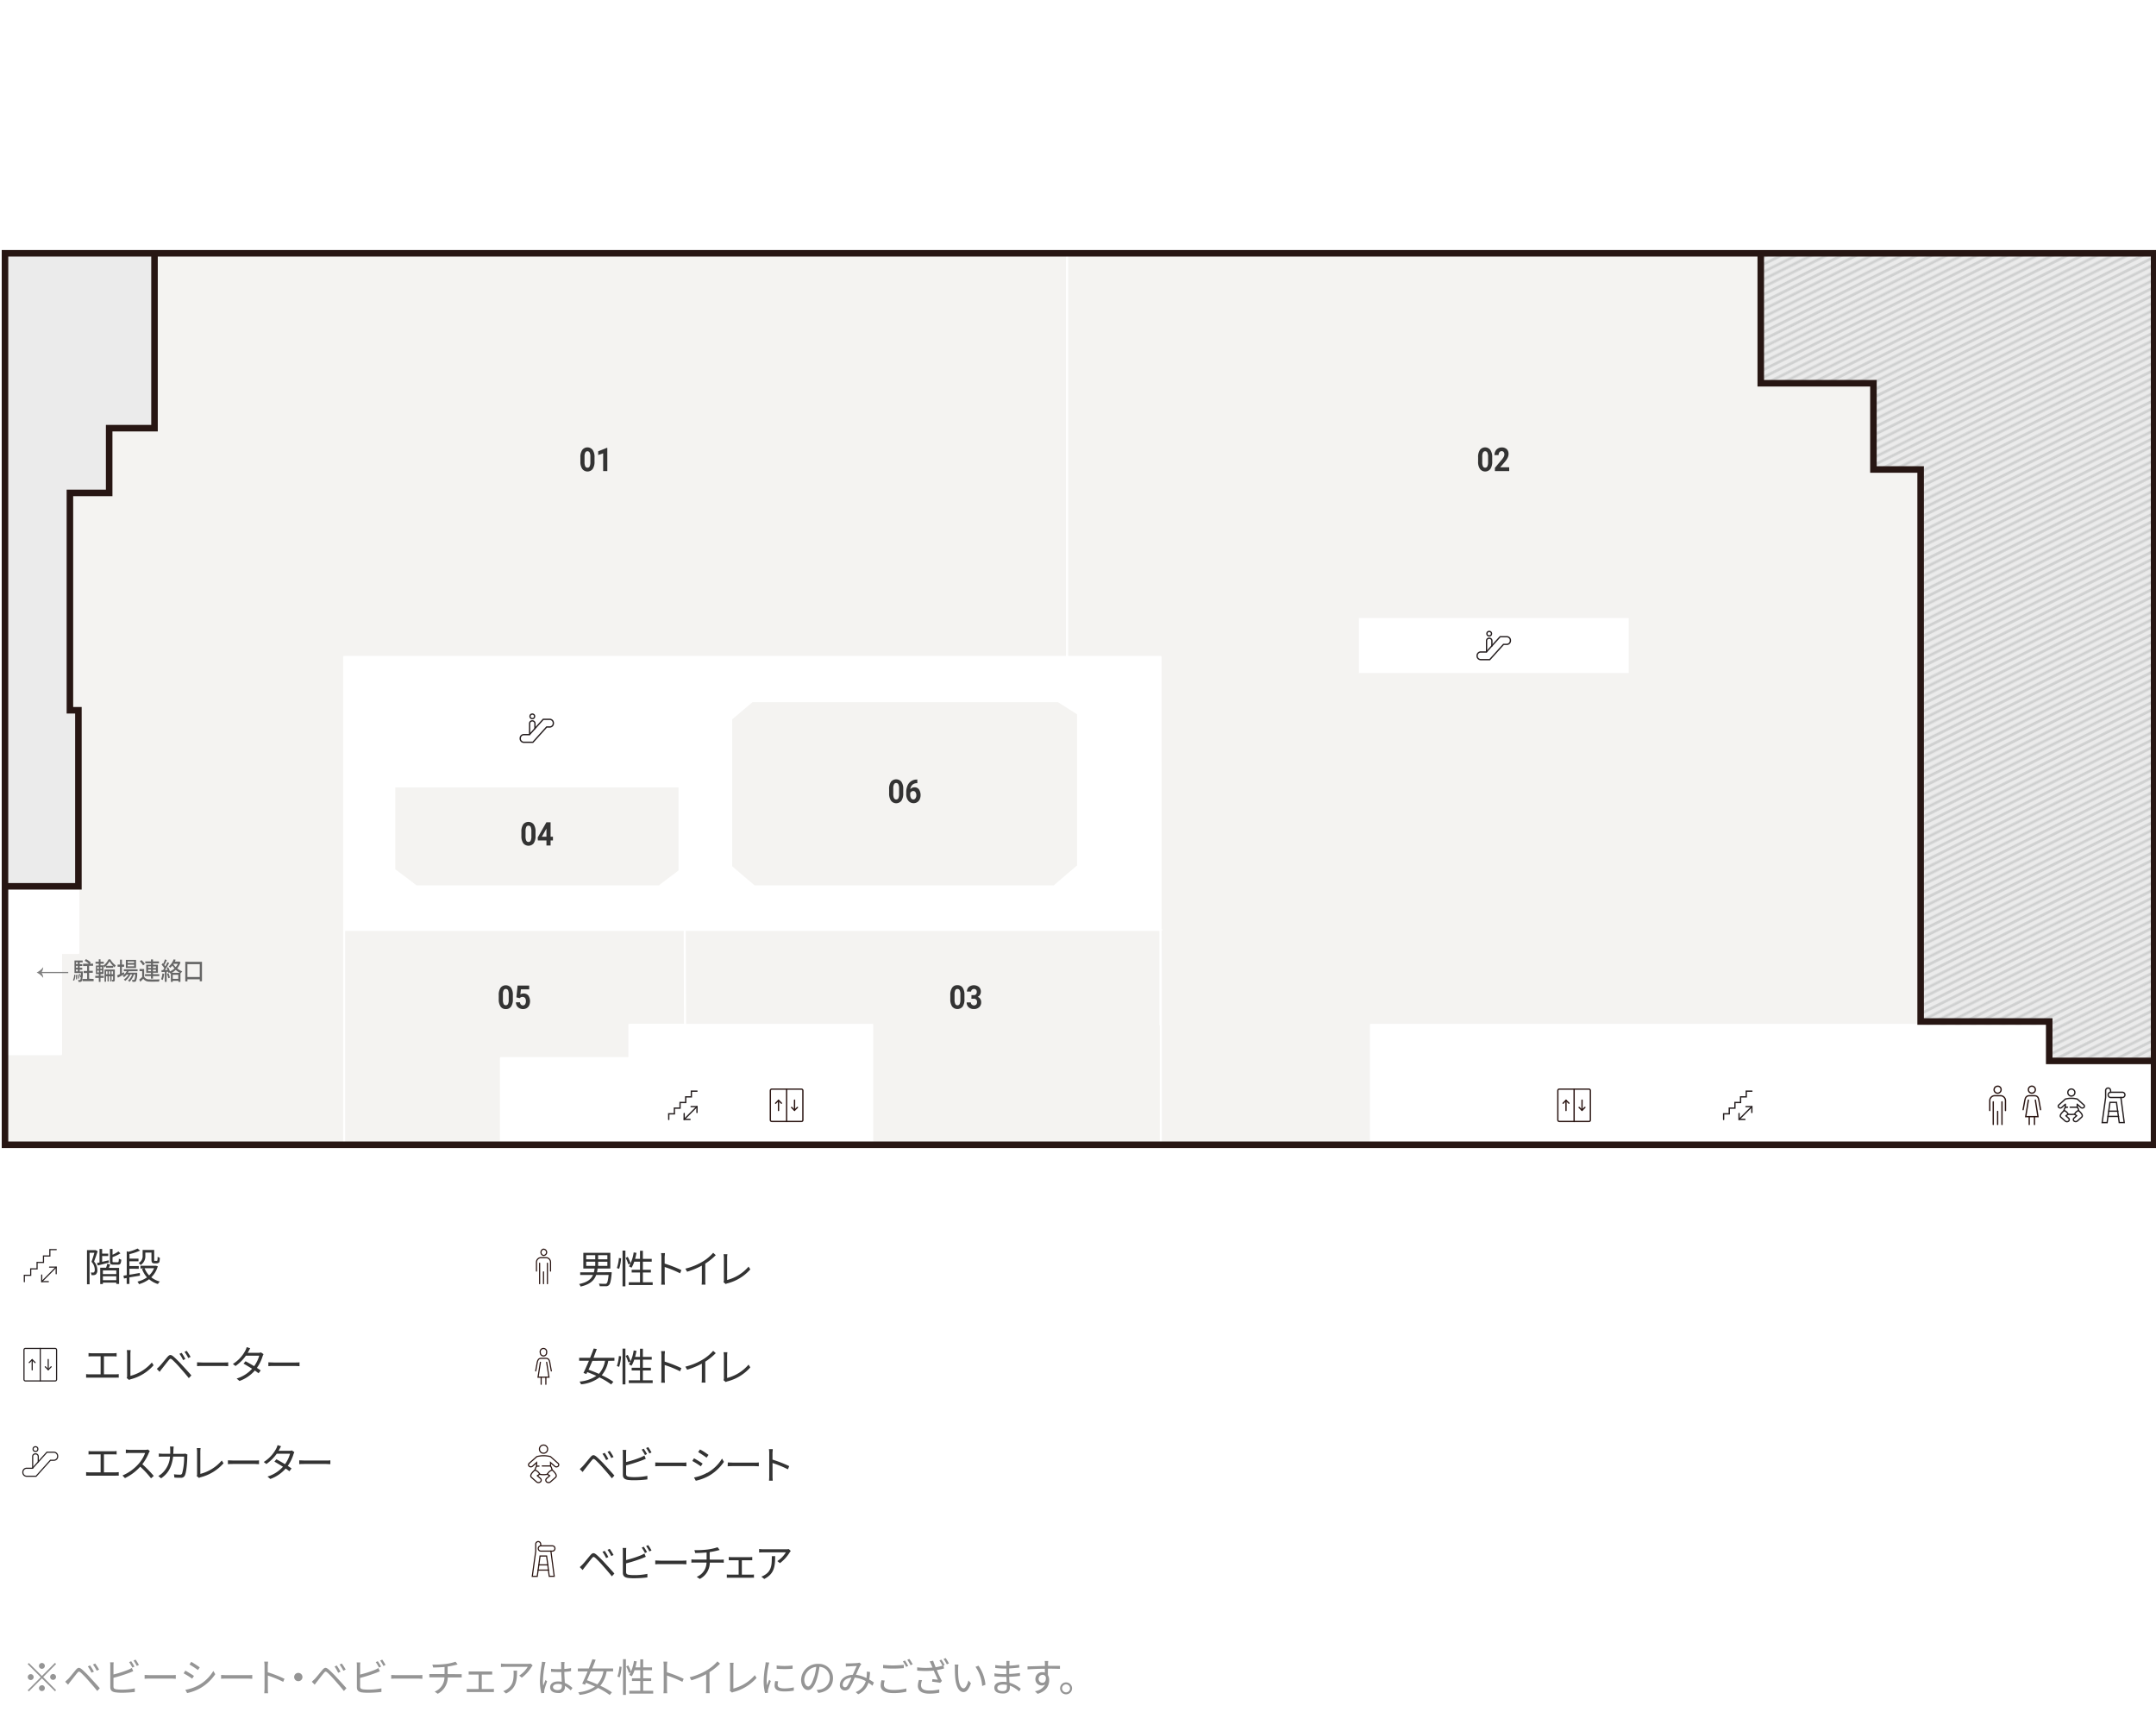 <svg id="_1F" data-name="1F" xmlns="http://www.w3.org/2000/svg" xmlns:xlink="http://www.w3.org/1999/xlink" width="660" height="524" viewBox="0 0 660 524">
  <defs>
    <pattern id="_10_lpi_40_3" data-name="10 lpi 40% 3" width="72" height="72" patternTransform="matrix(0.28, -0.14, 0.16, 0.24, -69.44, -41.84)" patternUnits="userSpaceOnUse" viewBox="0 0 72 72">
      <rect width="72" height="72" fill="none"/>
      <g>
        <line x1="71.75" y1="68.4" x2="144.25" y2="68.4" fill="none" stroke="#b4b6b6" stroke-width="2.88"/>
        <line x1="71.75" y1="54" x2="144.25" y2="54" fill="none" stroke="#b4b6b6" stroke-width="2.88"/>
        <line x1="71.75" y1="39.6" x2="144.25" y2="39.6" fill="none" stroke="#b4b6b6" stroke-width="2.88"/>
        <line x1="71.75" y1="25.2" x2="144.25" y2="25.2" fill="none" stroke="#b4b6b6" stroke-width="2.88"/>
        <line x1="71.75" y1="10.8" x2="144.25" y2="10.8" fill="none" stroke="#b4b6b6" stroke-width="2.88"/>
        <line x1="71.75" y1="61.2" x2="144.25" y2="61.2" fill="none" stroke="#b4b6b6" stroke-width="2.88"/>
        <line x1="71.75" y1="46.8" x2="144.25" y2="46.8" fill="none" stroke="#b4b6b6" stroke-width="2.88"/>
        <line x1="71.75" y1="32.4" x2="144.25" y2="32.4" fill="none" stroke="#b4b6b6" stroke-width="2.88"/>
        <line x1="71.75" y1="18" x2="144.25" y2="18" fill="none" stroke="#b4b6b6" stroke-width="2.88"/>
        <line x1="71.75" y1="3.6" x2="144.25" y2="3.6" fill="none" stroke="#b4b6b6" stroke-width="2.88"/>
      </g>
      <g>
        <line x1="-0.25" y1="68.4" x2="72.25" y2="68.4" fill="none" stroke="#b4b6b6" stroke-width="2.88"/>
        <line x1="-0.25" y1="54" x2="72.25" y2="54" fill="none" stroke="#b4b6b6" stroke-width="2.88"/>
        <line x1="-0.25" y1="39.6" x2="72.25" y2="39.6" fill="none" stroke="#b4b6b6" stroke-width="2.88"/>
        <line x1="-0.25" y1="25.2" x2="72.25" y2="25.2" fill="none" stroke="#b4b6b6" stroke-width="2.88"/>
        <line x1="-0.25" y1="10.8" x2="72.25" y2="10.8" fill="none" stroke="#b4b6b6" stroke-width="2.88"/>
        <line x1="-0.25" y1="61.2" x2="72.25" y2="61.2" fill="none" stroke="#b4b6b6" stroke-width="2.88"/>
        <line x1="-0.25" y1="46.8" x2="72.25" y2="46.8" fill="none" stroke="#b4b6b6" stroke-width="2.88"/>
        <line x1="-0.25" y1="32.4" x2="72.25" y2="32.4" fill="none" stroke="#b4b6b6" stroke-width="2.88"/>
        <line x1="-0.25" y1="18" x2="72.25" y2="18" fill="none" stroke="#b4b6b6" stroke-width="2.88"/>
        <line x1="-0.25" y1="3.6" x2="72.25" y2="3.6" fill="none" stroke="#b4b6b6" stroke-width="2.88"/>
      </g>
      <g>
        <line x1="-72.25" y1="68.4" x2="0.25" y2="68.4" fill="none" stroke="#b4b6b6" stroke-width="2.88"/>
        <line x1="-72.25" y1="54" x2="0.25" y2="54" fill="none" stroke="#b4b6b6" stroke-width="2.88"/>
        <line x1="-72.25" y1="39.6" x2="0.25" y2="39.6" fill="none" stroke="#b4b6b6" stroke-width="2.88"/>
        <line x1="-72.25" y1="25.2" x2="0.25" y2="25.2" fill="none" stroke="#b4b6b6" stroke-width="2.88"/>
        <line x1="-72.25" y1="10.8" x2="0.25" y2="10.8" fill="none" stroke="#b4b6b6" stroke-width="2.88"/>
        <line x1="-72.25" y1="61.2" x2="0.25" y2="61.2" fill="none" stroke="#b4b6b6" stroke-width="2.88"/>
        <line x1="-72.25" y1="46.8" x2="0.25" y2="46.8" fill="none" stroke="#b4b6b6" stroke-width="2.88"/>
        <line x1="-72.25" y1="32.4" x2="0.25" y2="32.4" fill="none" stroke="#b4b6b6" stroke-width="2.88"/>
        <line x1="-72.25" y1="18" x2="0.25" y2="18" fill="none" stroke="#b4b6b6" stroke-width="2.88"/>
        <line x1="-72.25" y1="3.6" x2="0.25" y2="3.6" fill="none" stroke="#b4b6b6" stroke-width="2.88"/>
      </g>
    </pattern>
    <pattern id="_10_lpi_40_3-3" data-name="10 lpi 40% 3" width="72" height="72" patternTransform="matrix(0.28, -0.14, 0.16, 0.24, -67.11, -25.12)" patternUnits="userSpaceOnUse" viewBox="0 0 72 72">
      <rect width="72" height="72" fill="none"/>
      <g>
        <line x1="71.75" y1="68.4" x2="144.25" y2="68.4" fill="none" stroke="#b4b6b6" stroke-width="2.88"/>
        <line x1="71.75" y1="54" x2="144.25" y2="54" fill="none" stroke="#b4b6b6" stroke-width="2.88"/>
        <line x1="71.75" y1="39.6" x2="144.25" y2="39.6" fill="none" stroke="#b4b6b6" stroke-width="2.88"/>
        <line x1="71.75" y1="25.2" x2="144.25" y2="25.2" fill="none" stroke="#b4b6b6" stroke-width="2.88"/>
        <line x1="71.75" y1="10.8" x2="144.25" y2="10.8" fill="none" stroke="#b4b6b6" stroke-width="2.88"/>
        <line x1="71.75" y1="61.2" x2="144.25" y2="61.2" fill="none" stroke="#b4b6b6" stroke-width="2.88"/>
        <line x1="71.75" y1="46.8" x2="144.25" y2="46.8" fill="none" stroke="#b4b6b6" stroke-width="2.88"/>
        <line x1="71.75" y1="32.4" x2="144.25" y2="32.4" fill="none" stroke="#b4b6b6" stroke-width="2.88"/>
        <line x1="71.75" y1="18" x2="144.25" y2="18" fill="none" stroke="#b4b6b6" stroke-width="2.88"/>
        <line x1="71.75" y1="3.6" x2="144.25" y2="3.6" fill="none" stroke="#b4b6b6" stroke-width="2.88"/>
      </g>
      <g>
        <line x1="-0.25" y1="68.4" x2="72.25" y2="68.4" fill="none" stroke="#b4b6b6" stroke-width="2.88"/>
        <line x1="-0.25" y1="54" x2="72.25" y2="54" fill="none" stroke="#b4b6b6" stroke-width="2.88"/>
        <line x1="-0.25" y1="39.6" x2="72.25" y2="39.6" fill="none" stroke="#b4b6b6" stroke-width="2.88"/>
        <line x1="-0.25" y1="25.2" x2="72.25" y2="25.2" fill="none" stroke="#b4b6b6" stroke-width="2.88"/>
        <line x1="-0.25" y1="10.8" x2="72.25" y2="10.8" fill="none" stroke="#b4b6b6" stroke-width="2.88"/>
        <line x1="-0.25" y1="61.2" x2="72.25" y2="61.2" fill="none" stroke="#b4b6b6" stroke-width="2.88"/>
        <line x1="-0.25" y1="46.8" x2="72.25" y2="46.8" fill="none" stroke="#b4b6b6" stroke-width="2.88"/>
        <line x1="-0.25" y1="32.4" x2="72.25" y2="32.4" fill="none" stroke="#b4b6b6" stroke-width="2.88"/>
        <line x1="-0.25" y1="18" x2="72.25" y2="18" fill="none" stroke="#b4b6b6" stroke-width="2.88"/>
        <line x1="-0.25" y1="3.6" x2="72.25" y2="3.6" fill="none" stroke="#b4b6b6" stroke-width="2.88"/>
      </g>
      <g>
        <line x1="-72.25" y1="68.4" x2="0.25" y2="68.4" fill="none" stroke="#b4b6b6" stroke-width="2.88"/>
        <line x1="-72.25" y1="54" x2="0.25" y2="54" fill="none" stroke="#b4b6b6" stroke-width="2.88"/>
        <line x1="-72.25" y1="39.6" x2="0.25" y2="39.6" fill="none" stroke="#b4b6b6" stroke-width="2.88"/>
        <line x1="-72.25" y1="25.2" x2="0.25" y2="25.2" fill="none" stroke="#b4b6b6" stroke-width="2.88"/>
        <line x1="-72.25" y1="10.8" x2="0.25" y2="10.8" fill="none" stroke="#b4b6b6" stroke-width="2.88"/>
        <line x1="-72.25" y1="61.2" x2="0.25" y2="61.2" fill="none" stroke="#b4b6b6" stroke-width="2.88"/>
        <line x1="-72.25" y1="46.8" x2="0.25" y2="46.8" fill="none" stroke="#b4b6b6" stroke-width="2.88"/>
        <line x1="-72.25" y1="32.4" x2="0.25" y2="32.4" fill="none" stroke="#b4b6b6" stroke-width="2.88"/>
        <line x1="-72.25" y1="18" x2="0.25" y2="18" fill="none" stroke="#b4b6b6" stroke-width="2.88"/>
        <line x1="-72.25" y1="3.6" x2="0.25" y2="3.6" fill="none" stroke="#b4b6b6" stroke-width="2.88"/>
      </g>
    </pattern>
  </defs>
  <g>
    <path d="M166.38,442.33a1.25,1.25,0,1,1-1.24,1.25,1.24,1.24,0,0,1,1.24-1.25Z" fill="none" stroke="#2a1512" stroke-linecap="round" stroke-miterlimit="10" stroke-width="0.35" fill-rule="evenodd"/>
    <path d="M164.27,448.73v-1.05L163,448.82a.8.8,0,0,1-1,0,.63.63,0,0,1-.21-.45.62.62,0,0,1,.21-.45l2.32-2.05a8.08,8.08,0,0,1,4.2,0l2.32,2.05a.59.59,0,0,1,0,.9.75.75,0,0,1-.51.19.72.72,0,0,1-.51-.19l-1.29-1.14v1.05" fill="none" stroke="#2a1512" stroke-linecap="round" stroke-miterlimit="10" stroke-width="0.35" fill-rule="evenodd"/>
    <path d="M163.77,449.94c-.75.66-1.76,1.68-1.05,2.31l1.53,1.35a.92.92,0,0,0,.59.22.9.9,0,0,0,.59-.22.68.68,0,0,0,0-1.05l-.93-.83c.27-.17.52-.34.72-.49" fill="none" stroke="#2a1512" stroke-linecap="round" stroke-miterlimit="10" stroke-width="0.35" fill-rule="evenodd"/>
    <path d="M167.54,451.23c.21.15.45.32.73.49l-.94.83a.68.68,0,0,0,0,1.05.91.91,0,0,0,1.18,0l1.53-1.35c.71-.63-.29-1.64-1-2.31h0" fill="none" stroke="#2a1512" stroke-linecap="round" stroke-miterlimit="10" stroke-width="0.35" fill-rule="evenodd"/>
    <path d="M166,448.73h2.52A2.78,2.78,0,0,1,169,450a2.37,2.37,0,0,0-1.45,1.28,6,6,0,0,1-2.32,0,2.37,2.37,0,0,0-1.45-1.28,2.92,2.92,0,0,1,.51-1.22H165" fill="none" stroke="#2a1512" stroke-linecap="round" stroke-miterlimit="10" stroke-width="0.35" fill-rule="evenodd"/>
  </g>
  <g>
    <line x1="165.19" y1="386.67" x2="165.19" y2="392.93" fill="none" stroke="#2a1512" stroke-linecap="round" stroke-miterlimit="10" stroke-width="0.35"/>
    <line x1="167.58" y1="386.67" x2="167.58" y2="392.93" fill="none" stroke="#2a1512" stroke-linecap="round" stroke-miterlimit="10" stroke-width="0.35"/>
    <line x1="166.38" y1="389.32" x2="166.38" y2="392.93" fill="none" stroke="#2a1512" stroke-linecap="round" stroke-miterlimit="10" stroke-width="0.35"/>
    <path d="M168.53,389.07v-2.64a1.39,1.39,0,0,0-1.19-1.45h-1.91a1.39,1.39,0,0,0-1.2,1.45v2.64" fill="none" stroke="#2a1512" stroke-linecap="round" stroke-miterlimit="10" stroke-width="0.35"/>
    <path d="M167.34,383.3a1,1,0,0,1-1,1,1,1,0,0,1,0-1.93A1,1,0,0,1,167.34,383.3Z" fill="none" stroke="#2a1512" stroke-linecap="round" stroke-miterlimit="10" stroke-width="0.35"/>
  </g>
  <g>
    <path d="M168.77,419.64s-.34-1.91-.48-2.65-.4-1.21-1.19-1.21h-1.44c-.79,0-1.07.57-1.19,1.21s-.48,2.65-.48,2.65" fill="none" stroke="#2a1512" stroke-linecap="round" stroke-miterlimit="10" stroke-width="0.35"/>
    <polyline points="167.34 416.99 168.05 421.56 166.38 421.56 164.71 421.56 165.43 416.99" fill="none" stroke="#2a1512" stroke-linecap="round" stroke-miterlimit="10" stroke-width="0.35"/>
    <line x1="165.66" y1="421.57" x2="165.66" y2="423.73" fill="none" stroke="#2a1512" stroke-linecap="round" stroke-miterlimit="10" stroke-width="0.35"/>
    <line x1="167.1" y1="421.57" x2="167.1" y2="423.73" fill="none" stroke="#2a1512" stroke-linecap="round" stroke-miterlimit="10" stroke-width="0.35"/>
    <path d="M167.34,414.11a1,1,0,0,1-1,.95,1,1,0,0,1-.94-1,1,1,0,1,1,1.91,0Z" fill="none" stroke="#2a1512" stroke-linecap="round" stroke-miterlimit="10" stroke-width="0.35"/>
  </g>
  <g>
    <line x1="167.7" y1="479" x2="164.92" y2="479" fill="none" stroke="#2a1512" stroke-linecap="round" stroke-miterlimit="10" stroke-width="0.35"/>
    <line x1="167.92" y1="480.61" x2="164.7" y2="480.61" fill="none" stroke="#2a1512" stroke-linecap="round" stroke-miterlimit="10" stroke-width="0.35"/>
    <line x1="168.64" y1="474.79" x2="168.64" y2="474.78" fill="none" stroke="#2a1512" stroke-linecap="round" stroke-miterlimit="10" stroke-width="0.35"/>
    <path d="M165.49,474.79a.81.81,0,0,1,0-1.61h3.63a.78.78,0,0,1,.76.8.81.81,0,0,1-.22.57.73.73,0,0,1-.54.24h-3.63Z" fill="none" stroke="#2a1512" stroke-linecap="round" stroke-miterlimit="10" stroke-width="0.35"/>
    <path d="M168.66,474.9l1,7.61h-1.52l-.26-1.9L167.7,479l-.38-2.71h-2l-.37,2.71-.22,1.61-.27,1.91h-1.52l1.06-7.73v-2.11a.78.78,0,0,1,.76-.81.77.77,0,0,1,.54.24.83.83,0,0,1,.22.57v.5" fill="none" stroke="#2a1512" stroke-linecap="round" stroke-miterlimit="10" stroke-width="0.35"/>
  </g>
  <g>
    <path d="M187.24,389.41a2.85,2.85,0,0,1,0,.4c-.21,2.27-.44,3.2-.83,3.56a1.28,1.28,0,0,1-.94.35c-.38,0-1.12,0-1.87,0a2.08,2.08,0,0,0-.29-.81c.78.06,1.56.07,1.84.07s.4,0,.52-.12c.28-.22.47-.95.64-2.59H182.5c-.6,1.64-1.83,2.88-4.76,3.54a2.35,2.35,0,0,0-.47-.77c2.56-.53,3.69-1.49,4.26-2.77h-3.92v-.82h4.19a8,8,0,0,0,.22-1.16h-3.45v-4.81h8.27v4.81h-3.9a7.2,7.2,0,0,1-.2,1.16Zm-7.79-3.93h2.77v-1.27h-2.77Zm0,2h2.77V386.2h-2.77Zm6.48-3.27H183.1v1.27h2.83Zm0,2H183.1v1.28h2.83Z" fill="#333"/>
    <path d="M188.84,388.14a12.11,12.11,0,0,0,.62-3.07l.67.1a12.94,12.94,0,0,1-.6,3.21Zm1.73-5.34h.88v10.95h-.88Zm1.59,1.92a11.74,11.74,0,0,1,.88,2l-.68.32a12.39,12.39,0,0,0-.82-2Zm7.64,7.78v.85h-7.32v-.85h3.44v-3h-2.55v-.83h2.55v-2.48h-1.76a8.46,8.46,0,0,1-.84,1.86,5.87,5.87,0,0,0-.79-.41,11.53,11.53,0,0,0,1.45-4.28l.87.14c-.12.62-.27,1.25-.43,1.84h1.5v-2.49h.88v2.49h2.71v.85H196.8v2.48h2.45v.83H196.8v3Z" fill="#333"/>
    <path d="M208.19,389.76a31.35,31.35,0,0,0-4.71-1.93v4a13.45,13.45,0,0,0,.07,1.41h-1.15a12.55,12.55,0,0,0,.07-1.41v-7a6.79,6.79,0,0,0-.1-1.25h1.18c0,.37-.08.89-.08,1.25v1.95a39.91,39.91,0,0,1,5.12,2Z" fill="#333"/>
    <path d="M219.11,384.2a19.07,19.07,0,0,1-3.21,2.6v5.13a8.62,8.62,0,0,0,.07,1.28h-1.18a10.14,10.14,0,0,0,.07-1.28V387.4a23.65,23.65,0,0,1-4.51,1.87l-.55-.94a18.55,18.55,0,0,0,5.36-2.2,13.24,13.24,0,0,0,3.16-2.65Z" fill="#333"/>
    <path d="M221.48,392.46a1.38,1.38,0,0,0,.12-.59V385a8.46,8.46,0,0,0-.1-1.09h1.18a7.39,7.39,0,0,0-.09,1.09v6.8a12.88,12.88,0,0,0,6.56-4.09l.54.84a13.93,13.93,0,0,1-7,4.28,1.78,1.78,0,0,0-.51.22Z" fill="#333"/>
    <path d="M186.21,416.56a9.42,9.42,0,0,1-2,4.4,21.65,21.65,0,0,1,3.55,2l-.67.81a22.58,22.58,0,0,0-3.58-2.15,11.06,11.06,0,0,1-5.64,2.12,3.47,3.47,0,0,0-.47-.84,10.94,10.94,0,0,0,5.15-1.75c-.93-.42-1.88-.82-2.77-1.15l-.28.58-.88-.32c.48-1,1.08-2.34,1.67-3.74h-3v-.9h3.36c.41-1,.79-2,1.11-2.84l.94.16c-.31.83-.67,1.74-1,2.68h6.39v.9Zm-4.87,0c-.4.95-.8,1.88-1.17,2.71,1,.35,2.1.78,3.17,1.26a8.1,8.1,0,0,0,1.88-4Z" fill="#333"/>
    <path d="M188.84,418.14a12.11,12.11,0,0,0,.62-3.07l.67.1a12.94,12.94,0,0,1-.6,3.21Zm1.73-5.34h.88v10.95h-.88Zm1.59,1.92a11.74,11.74,0,0,1,.88,2l-.68.32a12.39,12.39,0,0,0-.82-2Zm7.64,7.78v.85h-7.32v-.85h3.44v-3h-2.55v-.83h2.55v-2.48h-1.76a8.46,8.46,0,0,1-.84,1.86,5.87,5.87,0,0,0-.79-.41,11.53,11.53,0,0,0,1.45-4.28l.87.14c-.12.62-.27,1.25-.43,1.84h1.5v-2.49h.88v2.49h2.71v.85H196.8v2.48h2.45v.83H196.8v3Z" fill="#333"/>
    <path d="M208.19,419.76a31.35,31.35,0,0,0-4.71-1.93v4a13.45,13.45,0,0,0,.07,1.41h-1.15a12.55,12.55,0,0,0,.07-1.41v-7a6.79,6.79,0,0,0-.1-1.25h1.18c0,.37-.08.89-.08,1.25v1.95a39.91,39.91,0,0,1,5.12,2Z" fill="#333"/>
    <path d="M219.11,414.2a19.07,19.07,0,0,1-3.21,2.6v5.13a8.62,8.62,0,0,0,.07,1.28h-1.18a10.14,10.14,0,0,0,.07-1.28V417.4a23.65,23.65,0,0,1-4.51,1.87l-.55-.94a18.55,18.55,0,0,0,5.36-2.2,13.24,13.24,0,0,0,3.16-2.65Z" fill="#333"/>
    <path d="M221.48,422.46a1.38,1.38,0,0,0,.12-.59V415a8.46,8.46,0,0,0-.1-1.09h1.18a7.39,7.39,0,0,0-.09,1.09v6.8a12.88,12.88,0,0,0,6.56-4.09l.54.84a13.93,13.93,0,0,1-7,4.28,1.78,1.78,0,0,0-.51.22Z" fill="#333"/>
    <path d="M178.31,448.9c.58-.59,1.62-1.92,2.38-2.81s1.13-.84,2-.12a32.19,32.19,0,0,1,2.48,2.48c.81.87,2,2.17,2.91,3.21l-.78.85c-.84-1.08-1.94-2.32-2.7-3.19a32.56,32.56,0,0,0-2.34-2.44c-.51-.42-.67-.41-1.08.1-.58.69-1.58,2-2.12,2.67-.26.31-.52.69-.7.93l-.88-.89C177.77,449.43,178,449.21,178.31,448.9Zm7.93-2.29-.69.32a12.07,12.07,0,0,0-1.12-1.92l.68-.3A16.73,16.73,0,0,1,186.24,446.61Zm1.59-.64-.7.34a12,12,0,0,0-1.15-1.9l.67-.31A18.88,18.88,0,0,1,187.83,446Z" fill="#333"/>
    <path d="M191.66,451.15c0,.61.25.77.84.89a11.22,11.22,0,0,0,1.58.1,19.16,19.16,0,0,0,4.1-.39v1.09a32.6,32.6,0,0,1-4.15.26,13.11,13.11,0,0,1-1.92-.12c-.92-.17-1.44-.59-1.44-1.56v-6.6a5.16,5.16,0,0,0-.07-1h1.12a7.1,7.1,0,0,0-.06,1v2.71a32.72,32.72,0,0,0,4.55-1.46,8.78,8.78,0,0,0,1.06-.54l.42,1-1.13.47a47.56,47.56,0,0,1-4.9,1.55Zm5.78-5.77a13.82,13.82,0,0,0-1-1.66l.63-.27a18.57,18.57,0,0,1,1,1.63Zm1-2.42a18,18,0,0,1,1,1.63l-.65.3a12.21,12.21,0,0,0-1-1.65Z" fill="#333"/>
    <path d="M200.59,447.65c.36,0,1,.06,1.66.06h6.58c.6,0,1,0,1.29-.06v1.18c-.24,0-.74-.06-1.28-.06h-6.59c-.66,0-1.29,0-1.66.06Z" fill="#333"/>
    <path d="M215.09,448l-.55.84a26.41,26.41,0,0,0-2.61-1.64l.52-.82A30.54,30.54,0,0,1,215.09,448Zm1.39,2.85a12.16,12.16,0,0,0,4.55-4.38l.58,1a14.15,14.15,0,0,1-4.61,4.29,14.91,14.91,0,0,1-4,1.49l-.55-1A12.62,12.62,0,0,0,216.48,450.8Zm.39-5.48-.57.82c-.57-.43-1.87-1.3-2.57-1.7l.54-.81C215,444,216.35,444.94,216.87,445.32Z" fill="#333"/>
    <path d="M222.8,447.65c.36,0,1,.06,1.67.06H231c.6,0,1,0,1.29-.06v1.18c-.24,0-.74-.06-1.28-.06h-6.58c-.66,0-1.3,0-1.67.06Z" fill="#333"/>
    <path d="M241.2,449.76a31.35,31.35,0,0,0-4.71-1.93v4a13.45,13.45,0,0,0,.07,1.41h-1.15a12.55,12.55,0,0,0,.07-1.41v-7a7.75,7.75,0,0,0-.09-1.25h1.17c0,.37-.08.89-.08,1.25v1.95a39.91,39.91,0,0,1,5.12,2Z" fill="#333"/>
    <path d="M178.31,478.9c.58-.59,1.62-1.92,2.38-2.81s1.13-.84,2-.12a32.19,32.19,0,0,1,2.48,2.48c.81.87,2,2.17,2.91,3.21l-.78.85c-.84-1.08-1.94-2.32-2.7-3.19a32.56,32.56,0,0,0-2.34-2.44c-.51-.42-.67-.41-1.08.1-.58.69-1.58,2-2.12,2.67-.26.31-.52.69-.7.93l-.88-.89C177.77,479.43,178,479.21,178.31,478.9Zm7.93-2.29-.69.32a12.07,12.07,0,0,0-1.12-1.92l.68-.3A16.73,16.73,0,0,1,186.24,476.61Zm1.59-.64-.7.34a12,12,0,0,0-1.15-1.9l.67-.31A18.88,18.88,0,0,1,187.83,476Z" fill="#333"/>
    <path d="M191.66,481.15c0,.61.25.77.84.89a11.22,11.22,0,0,0,1.58.1,19.16,19.16,0,0,0,4.1-.39v1.09a32.6,32.6,0,0,1-4.15.26,13.11,13.11,0,0,1-1.92-.12c-.92-.17-1.44-.59-1.44-1.56v-6.6a5.16,5.16,0,0,0-.07-1h1.12a7.1,7.1,0,0,0-.06,1v2.71a32.72,32.72,0,0,0,4.55-1.46,8.78,8.78,0,0,0,1.06-.54l.42,1-1.13.47a47.56,47.56,0,0,1-4.9,1.55Zm5.78-5.77a13.82,13.82,0,0,0-1-1.66l.63-.27a18.57,18.57,0,0,1,1,1.63Zm1-2.42a18,18,0,0,1,1,1.63l-.65.3a12.21,12.21,0,0,0-1-1.65Z" fill="#333"/>
    <path d="M200.59,477.65c.36,0,1,.06,1.66.06h6.58c.6,0,1,0,1.29-.06v1.18c-.24,0-.74-.06-1.28-.06h-6.59c-.66,0-1.29,0-1.66.06Z" fill="#333"/>
    <path d="M220.61,477.41c.26,0,.69,0,.95-.05v1a9.16,9.16,0,0,0-.93-.05h-3.34a5.67,5.67,0,0,1-3.07,5l-.94-.65a4.77,4.77,0,0,0,3-4.37h-3.56c-.38,0-.79,0-1.07.05v-1c.27,0,.69.05,1.05.05h3.61v-2.18c-1.21.12-2.57.15-3.49.17l-.24-.89a29.61,29.61,0,0,0,4-.18,16.71,16.71,0,0,0,3.09-.7l.64.83-.69.18a23,23,0,0,1-2.37.47v2.3Z" fill="#333"/>
    <path d="M230,482a5,5,0,0,0,.8-.06v1a7.77,7.77,0,0,0-.8,0h-6.64c-.26,0-.57,0-.86,0v-1a6.44,6.44,0,0,0,.86.06h2.76v-4.41h-2.2c-.2,0-.58,0-.83,0v-1a6.24,6.24,0,0,0,.83.05h5.51a7.34,7.34,0,0,0,.85-.05v1c-.26,0-.57,0-.85,0H227.1V482Z" fill="#333"/>
    <path d="M242.08,474.74c-.09.12-.24.3-.33.43a11.75,11.75,0,0,1-3,3.31l-.79-.64a8.11,8.11,0,0,0,2.61-2.68h-6.82a13,13,0,0,0-1.37.07v-1.08a12.12,12.12,0,0,0,1.37.09h6.88a5.38,5.38,0,0,0,.84-.07Zm-4.79,1.58c0,3.25-.29,5.44-3.34,7l-.88-.72a4.83,4.83,0,0,0,1.07-.53c1.86-1.14,2.12-2.85,2.12-4.86a6.38,6.38,0,0,0,0-.86Z" fill="#333"/>
  </g>
  <g>
    <path d="M29.89,383c-.32,1-.73,2.19-1.1,3.16a3.84,3.84,0,0,1,1,2.56,1.65,1.65,0,0,1-.44,1.37,1.35,1.35,0,0,1-.59.22,6.14,6.14,0,0,1-.75,0,1.92,1.92,0,0,0-.22-.78c.25,0,.46,0,.62,0a.75.75,0,0,0,.37-.08,1.17,1.17,0,0,0,.23-.84,3.63,3.63,0,0,0-1-2.38c.32-.87.64-1.94.88-2.76H27.42v9.64h-.79V382.66h2.55l.12,0Zm3.42,3.5c-1.19.3-2.43.63-3.39.86l-.23-.76.77-.15V382.3h.81v1.44h1.86v.73H31.27v1.77l2-.46Zm.42.59c-.14.35-.28.71-.41,1h3.14V393H35.6v-.39H31.5v.44h-.82v-5h1.79a9.66,9.66,0,0,0,.37-1.21Zm1.87,1.78H31.5V390h4.1Zm0,3v-1.2H31.5v1.2Zm.41-5.49c.28,0,.36-.14.38-1.13a2.49,2.49,0,0,0,.74.33c-.09,1.23-.32,1.54-1,1.54H34.75c-.9,0-1.11-.21-1.11-1.1V382.3h.81v1.76a8.3,8.3,0,0,0,1.8-1l.62.59a12.86,12.86,0,0,1-2.42,1.15V386c0,.31,0,.36.39.36Z" fill="#333"/>
    <path d="M39.62,391v2h-.84V391.2l-.82.14-.16-.86,1-.16V383l.48.17a13.45,13.45,0,0,0,2.83-1l.77.63a17.09,17.09,0,0,1-3.24,1.08v1.38h2.76v.82H39.62v1.46h2.86v.83H39.62v1.82c1-.15,2.09-.35,3.17-.54l.05.83Zm8.69-3.41a7.67,7.67,0,0,1-2,3.39,7.13,7.13,0,0,0,2.63,1.3,2.43,2.43,0,0,0-.59.76,7.41,7.41,0,0,1-2.71-1.47,9.83,9.83,0,0,1-3.08,1.51,3.19,3.19,0,0,0-.49-.78A8.59,8.59,0,0,0,45,391a8,8,0,0,1-1.53-2.57l.59-.16H43v-.82h4.59l.17,0Zm-3.82-3.27a3.2,3.2,0,0,1-1.44,2.91,3.2,3.2,0,0,0-.6-.62,2.41,2.41,0,0,0,1.21-2.31v-1.69H47.2v2.94c0,.23,0,.35.07.39a.3.3,0,0,0,.2,0h.34a.88.88,0,0,0,.26,0,.4.4,0,0,0,.13-.27,8.82,8.82,0,0,0,.06-1,1.84,1.84,0,0,0,.67.34,7.09,7.09,0,0,1-.12,1.2.61.61,0,0,1-.36.39,1.1,1.1,0,0,1-.56.12h-.62a1,1,0,0,1-.66-.21c-.16-.15-.24-.35-.24-1v-2.1H44.49Zm-.23,3.89a6.82,6.82,0,0,0,1.39,2.19,6.43,6.43,0,0,0,1.52-2.19Z" fill="#333"/>
    <path d="M35.35,420.68a7.56,7.56,0,0,0,1-.07v1.09a8.88,8.88,0,0,0-1,0H27.42c-.33,0-.69,0-1.06,0v-1.09a7.86,7.86,0,0,0,1.06.07H30.8v-5.51H28.1a9.32,9.32,0,0,0-1,.05v-1.06a7.68,7.68,0,0,0,1,.07h6.6a7.78,7.78,0,0,0,1-.07v1.06a8.4,8.4,0,0,0-1-.05H31.82v5.51Z" fill="#333"/>
    <path d="M38.79,421.8a1.25,1.25,0,0,0,.12-.59v-6.86a10.91,10.91,0,0,0-.09-1.09H40a9.14,9.14,0,0,0-.08,1.09v6.8a12.92,12.92,0,0,0,6.56-4.09l.54.84a13.92,13.92,0,0,1-7,4.28,1.86,1.86,0,0,0-.5.22Z" fill="#333"/>
    <path d="M48.81,418.24c.58-.59,1.62-1.92,2.38-2.81s1.13-.84,2-.12a30.5,30.5,0,0,1,2.48,2.48c.81.87,2,2.17,2.91,3.21l-.78.85c-.84-1.08-1.94-2.32-2.7-3.19a32.56,32.56,0,0,0-2.34-2.44c-.51-.42-.67-.4-1.08.1-.58.69-1.58,2-2.12,2.67-.26.32-.52.69-.7.93L48,419C48.27,418.77,48.5,418.55,48.81,418.24ZM56.74,416l-.69.32a12.07,12.07,0,0,0-1.12-1.92l.68-.3A16.73,16.73,0,0,1,56.74,416Zm1.59-.64-.7.34a12,12,0,0,0-1.15-1.9l.67-.31A18.88,18.88,0,0,1,58.33,415.31Z" fill="#333"/>
    <path d="M60.32,417c.36,0,1,.06,1.67.06h6.57c.6,0,1,0,1.3-.06v1.18c-.24,0-.75-.06-1.29-.06H62c-.66,0-1.3,0-1.67.06Z" fill="#333"/>
    <path d="M80.67,414.5a5.36,5.36,0,0,0-.28.64,12.23,12.23,0,0,1-1.75,3.57c.46.28.87.56,1.17.78l-.66.86c-.29-.23-.69-.52-1.14-.83a11.33,11.33,0,0,1-4.7,3.19l-.87-.74a10.53,10.53,0,0,0,4.74-3c-1-.61-2-1.21-2.63-1.58l.62-.71c.69.36,1.7.94,2.63,1.5a9.88,9.88,0,0,0,1.55-3.2H75.27a12.86,12.86,0,0,1-3.18,3.15l-.8-.62a10.72,10.72,0,0,0,3.85-4.16,5.05,5.05,0,0,0,.38-1l1.08.35c-.19.31-.4.71-.52.94s-.16.29-.26.45H79.1a2.19,2.19,0,0,0,.79-.12Z" fill="#333"/>
    <path d="M82.15,417c.36,0,1,.06,1.67.06h6.57c.6,0,1,0,1.3-.06v1.18c-.24,0-.75-.06-1.29-.06H83.82c-.66,0-1.3,0-1.67.06Z" fill="#333"/>
    <path d="M35.35,450.68a7.56,7.56,0,0,0,1-.07v1.09a8.88,8.88,0,0,0-1,0H27.42c-.33,0-.69,0-1.06,0v-1.09a7.86,7.86,0,0,0,1.06.07H30.8v-5.51H28.1a9.32,9.32,0,0,0-1,.05v-1.06a7.68,7.68,0,0,0,1,.07h6.6a7.78,7.78,0,0,0,1-.07v1.06a8.4,8.4,0,0,0-1-.05H31.82v5.51Z" fill="#333"/>
    <path d="M45.87,444.16a3.57,3.57,0,0,0-.3.53,15.31,15.31,0,0,1-2,3.51,35,35,0,0,1,3.5,3.58l-.84.73a28,28,0,0,0-3.3-3.56,15.36,15.36,0,0,1-4.68,3.5l-.76-.81a13.68,13.68,0,0,0,4.94-3.56,10.78,10.78,0,0,0,2-3.33H39.73c-.42,0-1.08.05-1.21.06v-1.09c.17,0,.85.08,1.21.08h4.63a3.2,3.2,0,0,0,.9-.11Z" fill="#333"/>
    <path d="M57.39,445.24a3.28,3.28,0,0,0-.06.59c0,1.15-.19,4.64-.73,5.79a1.25,1.25,0,0,1-1.29.72c-.61,0-1.3,0-1.93-.07l-.12-1a13.57,13.57,0,0,0,1.79.13.66.66,0,0,0,.7-.39,18.29,18.29,0,0,0,.61-5.15H53c-.43,3.45-1.68,5.27-3.68,6.65l-.86-.71a6,6,0,0,0,1.22-.89,7.69,7.69,0,0,0,2.37-5.05H50a12.19,12.19,0,0,0-1.38.05v-1A12.07,12.07,0,0,0,50,445h2.11c0-.38,0-.79,0-1.22a6.83,6.83,0,0,0-.08-1h1.13c0,.27-.06.69-.07,1s0,.84-.06,1.23H56a4.07,4.07,0,0,0,.77-.06Z" fill="#333"/>
    <path d="M60.21,451.8a1.25,1.25,0,0,0,.12-.59v-6.86a10.91,10.91,0,0,0-.09-1.09h1.17a9.14,9.14,0,0,0-.08,1.09v6.8a12.92,12.92,0,0,0,6.56-4.09l.54.84a13.92,13.92,0,0,1-7,4.28,1.86,1.86,0,0,0-.5.22Z" fill="#333"/>
    <path d="M69.77,447c.36,0,1,.06,1.66.06H78c.6,0,1,0,1.29-.06v1.18c-.24,0-.74-.06-1.28-.06H71.43c-.66,0-1.29,0-1.66.06Z" fill="#333"/>
    <path d="M90.11,444.5a5.35,5.35,0,0,0-.27.64,12.23,12.23,0,0,1-1.75,3.57c.45.28.86.56,1.16.78l-.66.86c-.29-.23-.68-.52-1.14-.83a11.33,11.33,0,0,1-4.7,3.19l-.86-.74a10.55,10.55,0,0,0,4.73-3c-.94-.61-2-1.21-2.62-1.58l.61-.71c.7.36,1.7.94,2.64,1.5a9.84,9.84,0,0,0,1.54-3.2H84.72a13.22,13.22,0,0,1-3.18,3.15l-.8-.62a10.72,10.72,0,0,0,3.85-4.16,5.05,5.05,0,0,0,.38-1l1.08.35c-.19.31-.41.71-.53.94a4.13,4.13,0,0,1-.25.45h3.27a2.15,2.15,0,0,0,.79-.12Z" fill="#333"/>
    <path d="M91.6,447c.36,0,1,.06,1.66.06h6.57c.6,0,1,0,1.3-.06v1.18c-.24,0-.74-.06-1.28-.06H93.26c-.66,0-1.29,0-1.66.06Z" fill="#333"/>
  </g>
  <g>
    <line x1="12.8" y1="392.28" x2="17.17" y2="387.89" fill="none" stroke="#251e1f" stroke-linecap="round" stroke-miterlimit="10" stroke-width="0.35"/>
    <polyline points="15.17 387.86 17.2 387.86 17.2 389.9" fill="none" stroke="#251e1f" stroke-linecap="round" stroke-miterlimit="10" stroke-width="0.35"/>
    <polyline points="14.81 392.31 12.77 392.31 12.77 390.27" fill="none" stroke="#251e1f" stroke-linecap="round" stroke-miterlimit="10" stroke-width="0.35"/>
    <polyline points="17.22 382.5 15.26 382.5 15.26 384.46 13.31 384.46 13.31 386.43 11.35 386.43 11.35 388.39 9.4 388.39 9.4 390.36 7.45 390.36 7.45 392.33" fill="none" stroke="#251e1f" stroke-linecap="round" stroke-miterlimit="10" stroke-width="0.35"/>
    <g>
      <rect x="7.34" y="412.75" width="9.98" height="9.95" rx="0.42" fill="none" stroke="#251e1f" stroke-linecap="round" stroke-miterlimit="10" stroke-width="0.35"/>
      <line x1="12.33" y1="412.75" x2="12.33" y2="422.7" fill="none" stroke="#251e1f" stroke-linecap="round" stroke-miterlimit="10" stroke-width="0.35"/>
      <line x1="14.76" y1="416.13" x2="14.76" y2="419.26" fill="none" stroke="#251e1f" stroke-linecap="round" stroke-miterlimit="10" stroke-width="0.35"/>
      <polyline points="15.66 418.37 14.76 419.26 13.86 418.37" fill="none" stroke="#251e1f" stroke-linecap="round" stroke-miterlimit="10" stroke-width="0.35"/>
      <line x1="9.85" y1="419.32" x2="9.85" y2="416.19" fill="none" stroke="#251e1f" stroke-linecap="round" stroke-miterlimit="10" stroke-width="0.35"/>
      <polyline points="8.95 417.08 9.85 416.19 10.75 417.08" fill="none" stroke="#251e1f" stroke-linecap="round" stroke-miterlimit="10" stroke-width="0.35"/>
    </g>
    <g>
      <path d="M16.56,444.53H14.35l-4.4,4.9H8.11A1.17,1.17,0,0,0,7,450.66H7a1.17,1.17,0,0,0,1.1,1.22h2.94l4.4-4.9h1.11a1.17,1.17,0,0,0,1.1-1.22h0A1.18,1.18,0,0,0,16.56,444.53Z" fill="none" stroke="#251e1f" stroke-linecap="round" stroke-miterlimit="10" stroke-width="0.35"/>
      <ellipse cx="10.86" cy="443.56" rx="0.74" ry="0.73" fill="none" stroke="#251e1f" stroke-linecap="round" stroke-miterlimit="10" stroke-width="0.35"/>
      <path d="M10,449.37v-3.6a.8.8,0,0,1,.85-.74.8.8,0,0,1,.86.74v1.71" fill="none" stroke="#251e1f" stroke-linecap="round" stroke-miterlimit="10" stroke-width="0.35"/>
    </g>
  </g>
  <g>
    <line x1="209.46" y1="342.63" x2="213.33" y2="338.76" fill="none" stroke="#251e1f" stroke-linecap="round" stroke-miterlimit="10" stroke-width="0.4"/>
    <polyline points="211.56 338.73 213.36 338.73 213.36 340.53" fill="none" stroke="#251e1f" stroke-linecap="round" stroke-miterlimit="10" stroke-width="0.4"/>
    <polyline points="211.24 342.65 209.44 342.65 209.44 340.85" fill="none" stroke="#251e1f" stroke-linecap="round" stroke-miterlimit="10" stroke-width="0.4"/>
    <polyline points="213.37 334 211.64 334 211.64 335.74 209.91 335.74 209.91 337.47 208.18 337.47 208.18 339.2 206.45 339.2 206.45 340.94 204.72 340.94 204.72 342.67" fill="none" stroke="#251e1f" stroke-linecap="round" stroke-miterlimit="10" stroke-width="0.4"/>
  </g>
  <g>
    <line x1="532.39" y1="342.63" x2="536.25" y2="338.76" fill="none" stroke="#251e1f" stroke-linecap="round" stroke-miterlimit="10" stroke-width="0.4"/>
    <polyline points="534.48 338.73 536.28 338.73 536.28 340.53" fill="none" stroke="#251e1f" stroke-linecap="round" stroke-miterlimit="10" stroke-width="0.4"/>
    <polyline points="534.16 342.65 532.36 342.65 532.36 340.85" fill="none" stroke="#251e1f" stroke-linecap="round" stroke-miterlimit="10" stroke-width="0.4"/>
    <polyline points="536.3 334 534.57 334 534.57 335.74 532.83 335.74 532.83 337.47 531.1 337.47 531.1 339.2 529.37 339.2 529.37 340.94 527.64 340.94 527.64 342.67" fill="none" stroke="#251e1f" stroke-linecap="round" stroke-miterlimit="10" stroke-width="0.4"/>
  </g>
  <line x1="326.62" y1="77.73" x2="326.62" y2="201.09" fill="#dbdcdc" stroke="#b4b4b5" stroke-width="0.73"/>
  <polygon points="208.01 266.6 201.78 271.31 127.42 271.31 120.7 266.21 120.7 240.71 208.01 240.71 208.01 266.6" fill="#f4f3f1" stroke="#fff" stroke-linecap="round" stroke-linejoin="round" stroke-width="0.6"/>
  <polygon points="323.94 214.63 294.84 214.63 230.24 214.63 223.84 220.05 223.84 244.64 223.84 265.3 230.88 271.31 294.84 271.31 322.67 271.31 330.02 265.03 330.02 218.48 323.94 214.63" fill="#f4f3f1" stroke="#fff" stroke-linecap="round" stroke-linejoin="round" stroke-width="0.6"/>
  <polygon points="355.29 213.25 355.29 201.09 326.62 201.09 326.62 77.51 539.01 77.51 539.01 117.31 573.5 117.31 573.5 143.71 587.95 143.71 587.95 256.8 587.95 313.68 587.95 313.68 419.67 313.68 419.67 350.55 355.34 350.55 355.29 213.25" fill="#f4f3f1" stroke="#fff" stroke-linecap="round" stroke-linejoin="round" stroke-width="0.6"/>
  <polygon points="355.48 284.65 209.6 284.65 209.67 313.68 267.02 313.68 267.02 350.55 355.55 350.55 355.34 350.55 355.34 313.68 355.23 313.68 355.23 284.65 355.48 284.65" fill="#f4f3f1" stroke="#fff" stroke-linecap="round" stroke-linejoin="round" stroke-width="0.6"/>
  <polygon points="209.68 313.67 192.66 313.67 192.66 323.88 153.33 323.88 153.33 350.55 45.86 350.55 45.86 291.71 41.55 291.71 41.55 264.65 104.87 264.65 104.87 284.65 209.6 284.65 209.68 313.67" fill="#f4f3f1" stroke="#fff" stroke-linecap="round" stroke-linejoin="round" stroke-width="0.6"/>
  <polygon points="47.3 77.53 47.3 131.06 33.42 131.06 33.42 150.88 21.4 150.88 21.4 217.41 24 217.41 24 291.71 18.71 291.71 18.71 309.75 18.71 322.7 1.61 322.7 1.61 350.55 17.8 350.55 20.08 350.55 24 350.55 31.95 350.55 36.27 350.55 45.87 350.55 105.35 350.55 105.35 201.09 326.62 201.09 326.62 77.53 47.3 77.53" fill="#f4f3f1" stroke="#fff" stroke-linecap="round" stroke-linejoin="round" stroke-width="0.6"/>
  <polygon points="539.01 77.53 539.01 117.31 573.5 117.31 573.5 143.71 587.95 143.71 587.95 313.68 627.31 313.68 627.31 324.74 659.1 324.74 659.1 77.53 539.01 77.53" fill="#ebebeb" stroke="#fff" stroke-width="1.68"/>
  <polygon points="539.01 77.53 539.01 117.31 573.5 117.31 573.5 143.71 587.95 143.71 587.95 313.68 627.31 313.68 627.31 324.74 659.1 324.74 659.1 77.53 539.01 77.53" opacity="0.5" fill="url(#_10_lpi_40_3)"/>
  <polyline points="539.01 77.53 539.01 117.31 573.5 117.31 573.5 143.71 587.95 143.71 587.95 312.68 627.31 312.68 627.31 324.74 659.1 324.74" fill="none" stroke="#271613" stroke-width="2"/>
  <rect x="123.06" y="214.47" width="82.59" height="16.84" fill="#fff"/>
  <rect x="415.99" y="189.17" width="82.59" height="16.84" fill="#fff"/>
  <polyline points="47.3 77.53 1.53 77.53 1.61 271.3 24 271.3 24 251.3 24 217.41 21.4 217.41 21.4 150.88 33.42 150.88 33.42 131.06 47.3 131.06 47.3 77.53" opacity="0.5" fill="url(#_10_lpi_40_3-3)"/>
  <polyline points="47.3 77.53 1.53 77.53 1.61 271.3 24 271.3 24 251.3 24 217.41 21.4 217.41 21.4 150.88 33.42 150.88 33.42 131.06 47.3 131.06 47.3 77.53" fill="#ebebeb" stroke="#fff" stroke-width="1.68"/>
  <polyline points="1.61 271.3 24 271.3 24 251.3 24 217.41 21.4 217.41 21.4 150.88 33.42 150.88 33.42 131.06 47.3 131.06 47.3 77.53" fill="none" stroke="#271613" stroke-width="2"/>
  <rect x="1.53" y="77.53" width="657.88" height="272.88" fill="none" stroke="#271613" stroke-width="2"/>
  <g>
    <g>
      <path d="M22.34,300a3.63,3.63,0,0,0,.36-1.65l.35.08a3.85,3.85,0,0,1-.37,1.78Zm3-2.66s0,.18,0,.27a7.54,7.54,0,0,1-.32,2.72.52.52,0,0,1-.38.22,3.87,3.87,0,0,1-.61,0,1.54,1.54,0,0,0-.14-.56,3.43,3.43,0,0,0,.49,0,.21.21,0,0,0,.19-.08,2.33,2.33,0,0,0,.16-.83l-.22.1a4.47,4.47,0,0,0-.36-1l.27-.1a3.84,3.84,0,0,1,.32.76c0-.28,0-.61.06-1h-2V294h2.51v.57h-.91v.56h.79v.55h-.79v.57h.79v.55h-.79v.57Zm-1.85,1.05a9.4,9.4,0,0,1,.09,1.36l-.32.05a8.22,8.22,0,0,0-.08-1.37Zm-.22-3.85v.56h.55v-.56Zm.55,1.11h-.55v.57h.55Zm-.55,1.69h.55v-.57h-.55Zm.64,2.23a6.46,6.46,0,0,0-.24-1.21l.29-.07a6.68,6.68,0,0,1,.26,1.2Zm4.75.09v.66H25.24v-.66h1.43v-1.81H25.6v-.63h1.07v-1.53H25.43V295h1.78a6.7,6.7,0,0,0-1.28-.91l.38-.5a6.68,6.68,0,0,1,1.47,1l-.28.39h1v.64H27.28v1.53H28.4v.63H27.28v1.81Z" fill="#666"/>
      <path d="M30.77,298.17v.52h1v.63h-1v1.24h-.52v-1.24H29.16v-.63h1.09v-.52h-.89v-2.64h.88V295h-1v-.6h1v-.77h.53v.77h1v.6h-1v.49h.92v.06a5.26,5.26,0,0,0,1.53-1.9h.56a5.58,5.58,0,0,0,1.66,1.86,4.4,4.4,0,0,0-.34.61,4.16,4.16,0,0,1-.45-.4v.53h-2.2v-.54a3.89,3.89,0,0,1-.48.43,3.22,3.22,0,0,0-.28-.51v2.5Zm-1-1.57h.49V296h-.49Zm0,1.06h.49v-.57h-.49ZM31.22,296h-.49v.56h.49Zm0,1h-.49v.57h.49Zm3.92,2.85c0,.25,0,.41-.16.51a1,1,0,0,1-.59.1,2.76,2.76,0,0,0-.16-.54h.32c.05,0,.06,0,.06-.09v-1h-.46v1.58h-.4v-1.58h-.44v1.58h-.4v-1.58h-.44v1.68H32v-3.74h3.15Zm-2.23-1.65v-.88h-.44v.88Zm1.68-2.58a7.68,7.68,0,0,1-1.07-1.38,6.53,6.53,0,0,1-1,1.38Zm-.84,2.58v-.88h-.44v.88Zm.86,0v-.88h-.46v.88Z" fill="#666"/>
      <path d="M38.08,298.17c-.67.39-1.4.79-2,1.09l-.24-.69.88-.41v-2.24H36v-.66h.74v-1.51h.58v1.51H38v.66h-.68v2l.62-.32Zm1.31-.88a2.46,2.46,0,0,1-.25.45H42s0,.17,0,.26a5.52,5.52,0,0,1-.39,2.31.55.55,0,0,1-.41.21,3.53,3.53,0,0,1-.67,0,1.59,1.59,0,0,0-.14-.56,4,4,0,0,0,.52,0c.1,0,.16,0,.21-.08a4.35,4.35,0,0,0,.27-1.62h-.4a5.25,5.25,0,0,1-1.36,2.28,2.48,2.48,0,0,0-.45-.39,4.26,4.26,0,0,0,1.28-1.89h-.53a5.61,5.61,0,0,1-1.61,2,1.86,1.86,0,0,0-.42-.42,4.43,4.43,0,0,0,1.46-1.54h-.57a4.48,4.48,0,0,1-.82.81,3.57,3.57,0,0,0-.43-.44,3.76,3.76,0,0,0,1.27-1.38H37.9v-.59h4.22v.59Zm2.25-1H38.53v-2.47h3.11Zm-.58-2h-2v.48h2Zm0,1h-2v.49h2Z" fill="#666"/>
      <path d="M44.13,299a1.72,1.72,0,0,0,1.57.78,31.1,31.1,0,0,0,3.18,0,3.38,3.38,0,0,0-.2.68c-.78,0-2.21.06-3,0a2.16,2.16,0,0,1-1.83-.87c-.28.31-.58.61-.91.93l-.31-.69a9.53,9.53,0,0,0,.89-.76v-1.81h-.81v-.65h1.41Zm-.33-3.49a5.27,5.27,0,0,0-1-1.25l.48-.39a5.34,5.34,0,0,1,1.07,1.2Zm2.42,3.26H44.38v-.57h1.84v-.44H44.76v-2.47h1.46v-.42H44.47v-.58h1.75v-.61h.61v.61h1.83v.58H46.83v.42h1.51v2.47H46.83v.44h1.93v.57H46.83v.79h-.61Zm-.88-2.49h.88v-.49h-.88Zm.88,1v-.49h-.88v.49Zm.61-1.46v.49h.91v-.49Zm.91,1h-.91v.49h.91Z" fill="#666"/>
      <path d="M50.25,298.07A7.15,7.15,0,0,1,49.8,300a2.45,2.45,0,0,0-.48-.26,6,6,0,0,0,.4-1.76Zm5-3.49a5.87,5.87,0,0,1-1,1.85,5.6,5.6,0,0,0,1.54.9,3.28,3.28,0,0,0-.42.56l-.13-.06v2.72h-.62v-.33H52.89v.34h-.58v-2.63l-.19.09a2,2,0,0,0-.21-.35l-.35.18c0-.12-.06-.25-.1-.4l-.45,0v3.09h-.56v-3.05l-1,.07,0-.62h.47c.12-.18.26-.38.38-.59a6.23,6.23,0,0,0-.83-1.06l.3-.45.18.17a8.68,8.68,0,0,0,.56-1.36l.55.24c-.24.5-.52,1.08-.76,1.49.12.15.23.29.32.42.24-.44.47-.9.64-1.29l.52.27c-.38.68-.86,1.5-1.3,2.13.27,0,.55,0,.84-.05-.08-.21-.18-.42-.27-.6l.42-.2a7.14,7.14,0,0,1,.55,1.29,5.61,5.61,0,0,0,1.41-.92,7,7,0,0,1-.67-.87,5.59,5.59,0,0,1-.67.71,1.63,1.63,0,0,0-.42-.45,5.12,5.12,0,0,0,1.49-2.17l.61.12c-.07.19-.16.38-.25.58h1.32l.11,0Zm-3.67,3.32a10.47,10.47,0,0,1,.43,1.36l-.48.18a8.88,8.88,0,0,0-.4-1.37Zm3.49-.13a5.77,5.77,0,0,1-1.28-.89,6.15,6.15,0,0,1-1.19.89Zm-.5,1.85v-1.25H52.89v1.25Zm-1.53-4.55a4.63,4.63,0,0,0,.73.95,4.61,4.61,0,0,0,.68-1H53.11Z" fill="#666"/>
      <path d="M61.83,294.42v5.95h-.68v-.6H57.37v.63h-.65v-6Zm-.68,4.64v-3.93H57.37v3.93Z" fill="#666"/>
    </g>
    <g>
      <line x1="20.89" y1="297.69" x2="12.49" y2="297.69" fill="none" stroke="gray" stroke-miterlimit="10" stroke-width="0.36"/>
      <path d="M12.64,297.69a2.71,2.71,0,0,1,.58,1.65,4.93,4.93,0,0,0-2-1.65,5.3,5.3,0,0,0,2-1.65A2.87,2.87,0,0,1,12.64,297.69Z" fill="gray"/>
    </g>
  </g>
  <g>
    <path d="M182,141.26a3.89,3.89,0,0,1-.55,2.26,2,2,0,0,1-3.21,0,3.77,3.77,0,0,1-.57-2.2V140a3.82,3.82,0,0,1,.56-2.26,2,2,0,0,1,3.2,0A3.76,3.76,0,0,1,182,140Zm-1.27-1.44a2.79,2.79,0,0,0-.22-1.29.73.73,0,0,0-.68-.4.7.7,0,0,0-.66.39,2.65,2.65,0,0,0-.23,1.19v1.74a3,3,0,0,0,.22,1.29.71.71,0,0,0,.68.42.69.69,0,0,0,.67-.4,3,3,0,0,0,.22-1.25Z" fill="#333"/>
    <path d="M185.91,144.2h-1.27v-5.44l-1.52.52v-1.14l2.65-1.06h.14Z" fill="#333"/>
  </g>
  <g>
    <path d="M276.5,242.81a4,4,0,0,1-.54,2.26,2,2,0,0,1-3.21,0,3.76,3.76,0,0,1-.57-2.19v-1.31a3.82,3.82,0,0,1,.56-2.26,2.06,2.06,0,0,1,3.2,0,3.69,3.69,0,0,1,.56,2.19Zm-1.27-1.44a2.91,2.91,0,0,0-.21-1.28.73.73,0,0,0-.68-.41.7.7,0,0,0-.66.39,2.53,2.53,0,0,0-.23,1.2V243a3,3,0,0,0,.21,1.29.73.73,0,0,0,.69.42.7.7,0,0,0,.67-.4,2.82,2.82,0,0,0,.21-1.24Z" fill="#333"/>
    <path d="M280.81,238.57v1.16h-.13a2,2,0,0,0-1.38.5,2.09,2.09,0,0,0-.63,1.34A1.65,1.65,0,0,1,280,241a1.57,1.57,0,0,1,1.33.66,3.22,3.22,0,0,1,.22,3,2,2,0,0,1-1.88,1.19,2,2,0,0,1-1.63-.78,3.23,3.23,0,0,1-.62-2.09v-.5a5.07,5.07,0,0,1,.39-2,3,3,0,0,1,2.84-1.86Zm-1.24,3.56a.94.94,0,0,0-.56.18,1.07,1.07,0,0,0-.37.47v.43a2.07,2.07,0,0,0,.25,1.11.79.79,0,0,0,.7.39.75.75,0,0,0,.66-.36,1.52,1.52,0,0,0,.26-.92,1.59,1.59,0,0,0-.26-.94A.8.8,0,0,0,279.57,242.13Z" fill="#333"/>
  </g>
  <g>
    <path d="M163.94,255.86a3.93,3.93,0,0,1-.55,2.25,2.06,2.06,0,0,1-3.21,0,3.79,3.79,0,0,1-.57-2.2v-1.31a3.84,3.84,0,0,1,.56-2.26,2.06,2.06,0,0,1,3.2,0,3.77,3.77,0,0,1,.57,2.2Zm-1.27-1.44a2.93,2.93,0,0,0-.22-1.29.72.72,0,0,0-.68-.4.69.69,0,0,0-.66.38,2.73,2.73,0,0,0-.23,1.2V256a3,3,0,0,0,.21,1.29.73.73,0,0,0,.69.43.7.7,0,0,0,.67-.41,2.92,2.92,0,0,0,.22-1.24Z" fill="#333"/>
    <path d="M168.55,256.12h.72v1.14h-.72v1.54h-1.27v-1.54h-2.62l-.06-.89,2.67-4.68h1.28Zm-2.69,0h1.42v-2.51l-.08.16Z" fill="#333"/>
  </g>
  <g>
    <path d="M157,305.85a3.85,3.85,0,0,1-.55,2.25,1.83,1.83,0,0,1-1.6.78,1.85,1.85,0,0,1-1.6-.76,3.79,3.79,0,0,1-.57-2.2v-1.31a3.79,3.79,0,0,1,.56-2.26,2.06,2.06,0,0,1,3.2,0,3.77,3.77,0,0,1,.56,2.2Zm-1.27-1.44a3,3,0,0,0-.21-1.29.73.73,0,0,0-.68-.4.69.69,0,0,0-.66.38,2.59,2.59,0,0,0-.23,1.2V306a3,3,0,0,0,.21,1.29.76.76,0,0,0,1.36,0,2.8,2.8,0,0,0,.21-1.24Z" fill="#333"/>
    <path d="M158.08,305.29l.37-3.61H162v1.17h-2.54l-.16,1.53a1.84,1.84,0,0,1,1-.27,1.77,1.77,0,0,1,1.44.63,3.13,3.13,0,0,1,.25,3,1.91,1.91,0,0,1-.75.84,2.12,2.12,0,0,1-1.15.3,2.2,2.2,0,0,1-1.07-.26,2,2,0,0,1-.79-.73,2.19,2.19,0,0,1-.3-1.08h1.25a1.14,1.14,0,0,0,.28.69.86.86,0,0,0,.63.25.74.74,0,0,0,.66-.35,1.67,1.67,0,0,0,.24-1,1.39,1.39,0,0,0-.27-.93,1,1,0,0,0-.76-.32,1.08,1.08,0,0,0-.74.26l-.12.13Z" fill="#333"/>
  </g>
  <g>
    <path d="M295.24,305.85a3.85,3.85,0,0,1-.55,2.25,2.06,2.06,0,0,1-3.21,0,3.79,3.79,0,0,1-.57-2.2v-1.31a3.86,3.86,0,0,1,.56-2.26,1.87,1.87,0,0,1,1.6-.77,1.85,1.85,0,0,1,1.6.76,3.77,3.77,0,0,1,.57,2.2ZM294,304.41a2.79,2.79,0,0,0-.22-1.29.71.71,0,0,0-.68-.4.69.69,0,0,0-.66.38,2.73,2.73,0,0,0-.23,1.2V306a3,3,0,0,0,.22,1.29.71.71,0,0,0,.68.43.69.69,0,0,0,.67-.41,2.92,2.92,0,0,0,.22-1.24Z" fill="#333"/>
    <path d="M297.39,304.61h.67a.9.9,0,0,0,.72-.27,1,1,0,0,0,.23-.72.89.89,0,0,0-.23-.66.82.82,0,0,0-.63-.24.85.85,0,0,0-.61.22.73.73,0,0,0-.25.58H296a1.87,1.87,0,0,1,.27-1,1.76,1.76,0,0,1,.76-.69,2.53,2.53,0,0,1,2.66.29,1.94,1.94,0,0,1,.57,1.49,1.65,1.65,0,0,1-.26.89,1.72,1.72,0,0,1-.71.63,1.66,1.66,0,0,1,.81.65,1.83,1.83,0,0,1,.26,1,1.93,1.93,0,0,1-.62,1.52,2.32,2.32,0,0,1-1.64.57,2.21,2.21,0,0,1-1.57-.56,1.9,1.9,0,0,1-.61-1.48h1.27a.86.86,0,0,0,.27.65,1,1,0,0,0,1.38,0,1,1,0,0,0,.25-.71.93.93,0,0,0-1.05-1.06h-.67Z" fill="#333"/>
  </g>
  <g>
    <path d="M456.8,141.26a3.89,3.89,0,0,1-.55,2.26,2,2,0,0,1-3.21,0,3.7,3.7,0,0,1-.56-2.2V140a3.83,3.83,0,0,1,.55-2.26,2,2,0,0,1,3.2,0,3.76,3.76,0,0,1,.57,2.19Zm-1.27-1.44a2.79,2.79,0,0,0-.22-1.29.73.73,0,0,0-.68-.4.7.7,0,0,0-.66.39,2.54,2.54,0,0,0-.22,1.19v1.74a3,3,0,0,0,.21,1.29.71.71,0,0,0,.68.42.69.69,0,0,0,.67-.4,3,3,0,0,0,.22-1.25Z" fill="#333"/>
    <path d="M462,144.2h-4.38v-1l2.07-2.45a5.8,5.8,0,0,0,.63-.9,1.64,1.64,0,0,0,.2-.73,1.19,1.19,0,0,0-.21-.75.75.75,0,0,0-.62-.27.81.81,0,0,0-.68.33,1.45,1.45,0,0,0-.25.87h-1.27a2.52,2.52,0,0,1,.28-1.19,2,2,0,0,1,.79-.84,2.22,2.22,0,0,1,1.15-.31,2.15,2.15,0,0,1,1.54.53,2,2,0,0,1,.55,1.49,2.65,2.65,0,0,1-.25,1.07,6.13,6.13,0,0,1-.84,1.28l-1.46,1.7H462Z" fill="#333"/>
  </g>
  <g>
    <rect x="235.82" y="333.38" width="9.96" height="9.9" rx="0.42" fill="none" stroke="#2a1512" stroke-linecap="round" stroke-miterlimit="10" stroke-width="0.4"/>
    <line x1="240.8" y1="333.38" x2="240.8" y2="343.29" fill="none" stroke="#2a1512" stroke-linecap="round" stroke-miterlimit="10" stroke-width="0.4"/>
    <g>
      <line x1="243.23" y1="336.75" x2="243.22" y2="339.86" fill="none" stroke="#2a1512" stroke-linecap="round" stroke-miterlimit="10" stroke-width="0.4"/>
      <polyline points="244.12 338.97 243.22 339.86 242.33 338.98" fill="none" stroke="#2a1512" stroke-linecap="round" stroke-miterlimit="10" stroke-width="0.4"/>
    </g>
    <g>
      <line x1="238.32" y1="339.92" x2="238.32" y2="336.81" fill="none" stroke="#2a1512" stroke-linecap="round" stroke-miterlimit="10" stroke-width="0.4"/>
      <polyline points="237.43 337.7 238.32 336.81 239.22 337.69" fill="none" stroke="#2a1512" stroke-linecap="round" stroke-miterlimit="10" stroke-width="0.4"/>
    </g>
  </g>
  <g>
    <path d="M634.09,333.34a1.08,1.08,0,1,1-1.08,1.08,1.07,1.07,0,0,1,1.08-1.08Z" fill="none" stroke="#251f20" stroke-linecap="round" stroke-linejoin="round" stroke-width="0.4" fill-rule="evenodd"/>
    <path d="M632.26,338.91V338l-1.12,1a.69.69,0,0,1-.88,0,.53.53,0,0,1-.19-.4.49.49,0,0,1,.19-.39l2-1.79a7.28,7.28,0,0,1,3.65,0l2,1.79a.52.52,0,0,1,0,.79.73.73,0,0,1-.45.16A.7.7,0,0,1,637,339l-1.12-1v.92" fill="none" stroke="#251f20" stroke-linecap="round" stroke-linejoin="round" stroke-width="0.4" fill-rule="evenodd"/>
    <path d="M631.82,340c-.65.58-1.52,1.46-.91,2l1.33,1.18a.83.83,0,0,0,1,0,.6.6,0,0,0,0-.91l-.82-.73a7.57,7.57,0,0,0,.63-.43" fill="none" stroke="#251f20" stroke-linecap="round" stroke-linejoin="round" stroke-width="0.4" fill-rule="evenodd"/>
    <path d="M635.09,341.08a7.57,7.57,0,0,0,.63.43l-.81.73a.58.58,0,0,0-.21.45.63.63,0,0,0,.21.46.8.8,0,0,0,1,0l1.32-1.18c.61-.55-.25-1.43-.91-2h0" fill="none" stroke="#251f20" stroke-linecap="round" stroke-linejoin="round" stroke-width="0.4" fill-rule="evenodd"/>
    <path d="M633.73,338.91h2.18a2.49,2.49,0,0,1,.44,1,2.1,2.1,0,0,0-1.26,1.13,5.23,5.23,0,0,1-2,0,2.07,2.07,0,0,0-1.26-1.13,2.62,2.62,0,0,1,.44-1h.64" fill="none" stroke="#251f20" stroke-linecap="round" stroke-linejoin="round" stroke-width="0.4" fill-rule="evenodd"/>
  </g>
  <g>
    <line x1="610.18" y1="337.27" x2="610.18" y2="344.19" fill="none" stroke="#2a1512" stroke-linecap="round" stroke-miterlimit="10" stroke-width="0.4"/>
    <line x1="612.85" y1="337.27" x2="612.85" y2="344.19" fill="none" stroke="#2a1512" stroke-linecap="round" stroke-miterlimit="10" stroke-width="0.4"/>
    <line x1="611.52" y1="340.2" x2="611.52" y2="344.19" fill="none" stroke="#2a1512" stroke-linecap="round" stroke-miterlimit="10" stroke-width="0.4"/>
    <path d="M613.92,339.93V337a1.54,1.54,0,0,0-1.34-1.6h-2.13a1.54,1.54,0,0,0-1.34,1.6v2.92" fill="none" stroke="#2a1512" stroke-linecap="round" stroke-miterlimit="10" stroke-width="0.4"/>
    <path d="M612.58,333.56a1.07,1.07,0,1,1-1.06-1.07A1,1,0,0,1,612.58,333.56Z" fill="none" stroke="#2a1512" stroke-linecap="round" stroke-miterlimit="10" stroke-width="0.4"/>
  </g>
  <g>
    <path d="M624.67,339.67s-.38-2.12-.53-2.93-.45-1.34-1.34-1.34h-1.61c-.88,0-1.2.63-1.33,1.34l-.54,2.93" fill="none" stroke="#2a1512" stroke-linecap="round" stroke-miterlimit="10" stroke-width="0.4"/>
    <polyline points="623.07 336.74 623.87 341.8 622 341.8 620.12 341.8 620.93 336.74" fill="none" stroke="#2a1512" stroke-linecap="round" stroke-miterlimit="10" stroke-width="0.4"/>
    <line x1="621.19" y1="341.8" x2="621.19" y2="344.2" fill="none" stroke="#2a1512" stroke-linecap="round" stroke-miterlimit="10" stroke-width="0.4"/>
    <line x1="622.8" y1="341.8" x2="622.8" y2="344.2" fill="none" stroke="#2a1512" stroke-linecap="round" stroke-miterlimit="10" stroke-width="0.4"/>
    <path d="M623.07,333.55a1.07,1.07,0,1,1-1.06-1.08A1.08,1.08,0,0,1,623.07,333.55Z" fill="none" stroke="#2a1512" stroke-linecap="round" stroke-miterlimit="10" stroke-width="0.4"/>
  </g>
  <g>
    <line x1="648.31" y1="340.13" x2="645.54" y2="340.13" fill="none" stroke="#251f20" stroke-linecap="round" stroke-miterlimit="10" stroke-width="0.4"/>
    <line x1="648.53" y1="341.73" x2="645.31" y2="341.73" fill="none" stroke="#251f20" stroke-linecap="round" stroke-miterlimit="10" stroke-width="0.4"/>
    <line x1="649.25" y1="335.94" x2="649.25" y2="335.93" fill="none" stroke="#251f20" stroke-linecap="round" stroke-miterlimit="10" stroke-width="0.4"/>
    <path d="M646.11,335.94a.77.77,0,0,1-.7-.5.73.73,0,0,1-.06-.3.78.78,0,0,1,.76-.8h3.62a.78.78,0,0,1,.76.8.79.79,0,0,1-.22.56.73.73,0,0,1-.54.24h-3.62Z" fill="none" stroke="#251f20" stroke-linecap="round" stroke-miterlimit="10" stroke-width="0.4"/>
    <path d="M649.27,336.05l1,7.57h-1.52l-.26-1.89-.22-1.6-.37-2.7h-2l-.37,2.7-.23,1.6-.26,1.9h-1.52l1.06-7.69v-2.1a.78.78,0,0,1,.76-.8.76.76,0,0,1,.54.23.83.83,0,0,1,.22.57v.5" fill="none" stroke="#251f20" stroke-linecap="round" stroke-miterlimit="10" stroke-width="0.4"/>
  </g>
  <g>
    <rect x="476.89" y="333.38" width="9.96" height="9.9" rx="0.42" fill="none" stroke="#2a1512" stroke-linecap="round" stroke-miterlimit="10" stroke-width="0.4"/>
    <line x1="481.87" y1="333.38" x2="481.87" y2="343.29" fill="none" stroke="#2a1512" stroke-linecap="round" stroke-miterlimit="10" stroke-width="0.4"/>
    <g>
      <line x1="484.3" y1="336.75" x2="484.29" y2="339.86" fill="none" stroke="#2a1512" stroke-linecap="round" stroke-miterlimit="10" stroke-width="0.4"/>
      <polyline points="485.19 338.97 484.29 339.86 483.4 338.98" fill="none" stroke="#2a1512" stroke-linecap="round" stroke-miterlimit="10" stroke-width="0.4"/>
    </g>
    <g>
      <line x1="479.39" y1="339.92" x2="479.39" y2="336.81" fill="none" stroke="#2a1512" stroke-linecap="round" stroke-miterlimit="10" stroke-width="0.4"/>
      <polyline points="478.5 337.7 479.39 336.81 480.29 337.69" fill="none" stroke="#2a1512" stroke-linecap="round" stroke-miterlimit="10" stroke-width="0.4"/>
    </g>
  </g>
  <g>
    <path d="M461.33,194.9h-2.11L455,199.57h-1.76a1.13,1.13,0,0,0-1.06,1.17h0a1.12,1.12,0,0,0,1.06,1.17h2.81l4.21-4.67h1.06a1.12,1.12,0,0,0,1.05-1.17h0A1.11,1.11,0,0,0,461.33,194.9Z" fill="none" stroke="#251e1f" stroke-linecap="round" stroke-linejoin="round" stroke-width="0.4"/>
    <ellipse cx="455.88" cy="193.97" rx="0.71" ry="0.7" fill="none" stroke="#251e1f" stroke-linecap="round" stroke-miterlimit="10" stroke-width="0.4"/>
    <path d="M455.07,199.51v-3.43a.82.82,0,0,1,1.63,0v1.63" fill="none" stroke="#251e1f" stroke-linecap="round" stroke-miterlimit="10" stroke-width="0.4"/>
  </g>
  <g>
    <path d="M168.39,220.19h-2.1l-4.21,4.68h-1.77a1.11,1.11,0,0,0-1.05,1.17h0a1.11,1.11,0,0,0,1.05,1.17h2.82l4.21-4.68h1a1.11,1.11,0,0,0,1.05-1.17h0A1.12,1.12,0,0,0,168.39,220.19Z" fill="none" stroke="#251e1f" stroke-linecap="round" stroke-linejoin="round" stroke-width="0.4"/>
    <ellipse cx="162.95" cy="219.27" rx="0.71" ry="0.7" fill="none" stroke="#251e1f" stroke-linecap="round" stroke-miterlimit="10" stroke-width="0.4"/>
    <path d="M162.13,224.81v-3.43a.82.82,0,0,1,1.63,0V223" fill="none" stroke="#251e1f" stroke-linecap="round" stroke-miterlimit="10" stroke-width="0.4"/>
  </g>
  <g>
    <path d="M12.83,513l4-4,.34.35-3.95,4,3.95,4-.34.34-4-3.95-4,4-.35-.35,4-4-4-4,.35-.35Zm-2.52.35a.9.9,0,1,1-.9-.9A.91.91,0,0,1,10.31,513.34Zm2.52-2.52a.9.9,0,1,1,.9-.9A.91.91,0,0,1,12.83,510.82Zm0,5a.9.9,0,1,1-.9.9A.9.9,0,0,1,12.83,515.86Zm2.52-2.52a.9.9,0,1,1,.9.9A.9.9,0,0,1,15.35,513.34Z" fill="#959595"/>
    <path d="M20.8,514c.58-.59,1.62-1.92,2.37-2.81s1.13-.84,2-.12a30.7,30.7,0,0,1,2.48,2.49c.8.86,2,2.17,2.9,3.2l-.78.85c-.84-1.08-1.93-2.31-2.7-3.19a32.45,32.45,0,0,0-2.34-2.44c-.5-.41-.67-.4-1.08.1-.57.7-1.58,2-2.12,2.68-.25.31-.51.68-.69.92l-.88-.89C20.26,514.48,20.49,514.26,20.8,514Zm7.93-2.29L28,512a13.35,13.35,0,0,0-1.11-1.92l.68-.3A20.74,20.74,0,0,1,28.73,511.66Zm1.58-.64-.69.34a12.83,12.83,0,0,0-1.16-1.9l.67-.31A17.2,17.2,0,0,1,30.31,511Z" fill="#959595"/>
    <path d="M34.74,516.21c0,.61.25.76.84.88a11.38,11.38,0,0,0,1.59.1,19.23,19.23,0,0,0,4.1-.39v1.1a34.93,34.93,0,0,1-4.15.25A13.11,13.11,0,0,1,35.2,518c-.93-.17-1.44-.59-1.44-1.56v-6.6a5.22,5.22,0,0,0-.07-1H34.8a9.52,9.52,0,0,0-.06,1v2.71a32.86,32.86,0,0,0,4.56-1.46,9.59,9.59,0,0,0,1.06-.54l.42,1c-.34.14-.77.34-1.13.47a47.76,47.76,0,0,1-4.91,1.56Zm5.78-5.77a12.1,12.1,0,0,0-1-1.67l.64-.27a16.52,16.52,0,0,1,1,1.64Zm1-2.43a17.06,17.06,0,0,1,1,1.63l-.64.3a13.66,13.66,0,0,0-1-1.65Z" fill="#959595"/>
    <path d="M44.27,512.7c.36,0,1,.06,1.67.06h6.57a12.06,12.06,0,0,0,1.3-.06v1.18c-.24,0-.75-.06-1.29-.06H45.94c-.66,0-1.3,0-1.67.06Z" fill="#959595"/>
    <path d="M59.38,513l-.55.84a26.59,26.59,0,0,0-2.62-1.64l.53-.82C57.46,511.77,58.85,512.62,59.38,513Zm1.39,2.86a12.22,12.22,0,0,0,4.54-4.39l.58,1a14,14,0,0,1-4.6,4.29,15,15,0,0,1-4,1.49l-.55-1A12.9,12.9,0,0,0,60.77,515.86Zm.38-5.48-.56.81c-.58-.43-1.87-1.29-2.58-1.7l.54-.81C59.26,509.08,60.64,510,61.15,510.38Z" fill="#959595"/>
    <path d="M67.68,512.7c.36,0,1,.06,1.67.06h6.57a11.91,11.91,0,0,0,1.3-.06v1.18c-.24,0-.74-.06-1.28-.06H69.35c-.66,0-1.29,0-1.67.06Z" fill="#959595"/>
    <path d="M86.69,514.81A32.54,32.54,0,0,0,82,512.88l0,4a13.77,13.77,0,0,0,.07,1.42H80.91c0-.39.07-1,.07-1.42v-7a7.79,7.79,0,0,0-.1-1.25h1.18c0,.37-.09.89-.09,1.25v2a38,38,0,0,1,5.12,2Z" fill="#959595"/>
    <path d="M91.32,512.07a1.27,1.27,0,1,1-1.27,1.27A1.26,1.26,0,0,1,91.32,512.07Z" fill="#959595"/>
    <path d="M96.29,514c.58-.59,1.62-1.92,2.38-2.81s1.12-.84,2-.12a30.7,30.7,0,0,1,2.48,2.49c.8.86,2,2.17,2.9,3.2l-.78.85c-.84-1.08-1.93-2.31-2.7-3.19s-1.82-2-2.33-2.44-.68-.4-1.08.1c-.58.7-1.59,2-2.13,2.68-.25.31-.51.68-.69.92l-.88-.89C95.75,514.48,96,514.26,96.29,514Zm7.93-2.29-.7.32a13.35,13.35,0,0,0-1.11-1.92l.68-.3A20.74,20.74,0,0,1,104.22,511.66Zm1.58-.64-.69.34a13.7,13.7,0,0,0-1.15-1.9l.67-.31A18.87,18.87,0,0,1,105.8,511Z" fill="#959595"/>
    <path d="M110.24,516.21c0,.61.25.76.84.88a11.22,11.22,0,0,0,1.58.1,19.23,19.23,0,0,0,4.1-.39v1.1a34.67,34.67,0,0,1-4.15.25,13.11,13.11,0,0,1-1.92-.12c-.92-.17-1.44-.59-1.44-1.56v-6.6a5.22,5.22,0,0,0-.07-1h1.11a9.66,9.66,0,0,0-.05,1v2.71a32.72,32.72,0,0,0,4.55-1.46,8.78,8.78,0,0,0,1.06-.54l.42,1c-.34.14-.77.34-1.13.47a47.57,47.57,0,0,1-4.9,1.56Zm5.78-5.77a12.16,12.16,0,0,0-1-1.67l.64-.27a16.52,16.52,0,0,1,1,1.64Zm1-2.43c.31.45.78,1.19,1,1.63l-.65.3a12.49,12.49,0,0,0-1-1.65Z" fill="#959595"/>
    <path d="M119.76,512.7c.36,0,1,.06,1.67.06H128a11.91,11.91,0,0,0,1.3-.06v1.18c-.24,0-.74-.06-1.28-.06h-6.59c-.66,0-1.29,0-1.67.06Z" fill="#959595"/>
    <path d="M140.39,512.46c.26,0,.69,0,.94,0v1c-.26,0-.62,0-.92,0h-3.34a5.7,5.7,0,0,1-3.07,5l-.94-.66a4.77,4.77,0,0,0,3-4.37h-3.56c-.38,0-.79,0-1.07,0v-1c.27,0,.69,0,1.05,0h3.61v-2.18c-1.22.12-2.57.16-3.49.17l-.24-.89a28.08,28.08,0,0,0,4-.18,15.93,15.93,0,0,0,3.09-.7l.64.83-.69.18a23.61,23.61,0,0,1-2.37.47v2.3Z" fill="#959595"/>
    <path d="M150.38,517a5,5,0,0,0,.81-.06v1l-.81,0h-6.63c-.26,0-.58,0-.86,0v-1a6.33,6.33,0,0,0,.86.06h2.76v-4.41H144.3c-.19,0-.57,0-.83,0v-.95c.26,0,.64,0,.83,0h5.52c.3,0,.6,0,.85,0v.95c-.26,0-.57,0-.85,0h-2.34V517Z" fill="#959595"/>
    <path d="M163.06,509.79c-.09.12-.24.3-.33.43a11.62,11.62,0,0,1-3,3.31l-.8-.64a8.06,8.06,0,0,0,2.62-2.68h-6.83a12.91,12.91,0,0,0-1.36.07V509.2a12.08,12.08,0,0,0,1.36.1h6.89a5.33,5.33,0,0,0,.84-.08Zm-4.79,1.58c0,3.25-.29,5.45-3.35,7l-.87-.72a4.83,4.83,0,0,0,1.07-.53c1.85-1.14,2.12-2.85,2.12-4.86a6.48,6.48,0,0,0-.05-.86Z" fill="#959595"/>
    <path d="M167,508.77a6.69,6.69,0,0,0-.21.8,29.34,29.34,0,0,0-.58,4.79,11.1,11.1,0,0,0,.1,1.62c.2-.54.47-1.25.67-1.73l.51.4a24.82,24.82,0,0,0-.84,2.62,2,2,0,0,0-.06.53,2.85,2.85,0,0,0,0,.41l-.86.07a14.4,14.4,0,0,1-.45-3.77,36.15,36.15,0,0,1,.54-5,4.87,4.87,0,0,0,.08-.84Zm7.72,8.65a8.74,8.74,0,0,0-1.79-1.36v.22a1.79,1.79,0,0,1-2.06,1.94c-1.59,0-2.47-.66-2.47-1.72s.89-1.81,2.45-1.81a5.47,5.47,0,0,1,1.1.11c0-.91-.11-2-.12-3l-1.14,0c-.67,0-1.29,0-2-.07v-.91a19.08,19.08,0,0,0,2,.11l1.11,0v-1.47a4.28,4.28,0,0,0-.06-.72h1.09c0,.22-.06.46-.07.7s0,.88,0,1.43a15.65,15.65,0,0,0,2.05-.27v.93c-.64.11-1.34.18-2.05.23,0,1.19.1,2.37.15,3.37a8,8,0,0,1,2.34,1.55Zm-2.73-1.77a3.84,3.84,0,0,0-1.22-.19c-.88,0-1.49.4-1.49.95s.57.92,1.42.92c1,0,1.3-.49,1.3-1.28C172,515.94,172,515.8,171.94,515.65Z" fill="#959595"/>
    <path d="M185.71,511.61a9.32,9.32,0,0,1-1.94,4.4,22.08,22.08,0,0,1,3.55,2l-.67.82a22.24,22.24,0,0,0-3.59-2.16,11,11,0,0,1-5.64,2.12A3.13,3.13,0,0,0,177,518a10.9,10.9,0,0,0,5.14-1.75c-.92-.42-1.87-.82-2.77-1.15l-.27.59-.88-.33c.48-1,1.08-2.34,1.67-3.74h-3v-.9h3.36c.41-1,.79-2,1.1-2.84l1,.17c-.31.82-.67,1.74-1.06,2.67h6.4v.9Zm-4.87,0c-.39.95-.79,1.88-1.16,2.71,1,.35,2.1.78,3.17,1.26a8.06,8.06,0,0,0,1.88-4Z" fill="#959595"/>
    <path d="M189,513.19a12.47,12.47,0,0,0,.62-3.07l.67.1a13.41,13.41,0,0,1-.6,3.21Zm1.72-5.33h.89v10.95h-.89Zm1.6,1.92a10.84,10.84,0,0,1,.87,2l-.67.32a11.68,11.68,0,0,0-.83-2Zm7.64,7.77v.85h-7.32v-.85H196v-3h-2.54v-.83H196v-2.48h-1.75a9,9,0,0,1-.84,1.86,8.37,8.37,0,0,0-.79-.41,11.83,11.83,0,0,0,1.45-4.28l.86.14c-.12.63-.26,1.25-.43,1.84H196v-2.48h.89v2.48h2.71v.85h-2.71v2.48h2.45v.83h-2.45v3Z" fill="#959595"/>
    <path d="M208.9,514.81a32.54,32.54,0,0,0-4.72-1.93v4a13.83,13.83,0,0,0,.08,1.42h-1.16a12.79,12.79,0,0,0,.08-1.42v-7a7.79,7.79,0,0,0-.1-1.25h1.18c0,.37-.09.89-.09,1.25v2a38.5,38.5,0,0,1,5.12,2Z" fill="#959595"/>
    <path d="M220.42,509.25a18.77,18.77,0,0,1-3.22,2.6V517a10.57,10.57,0,0,0,.07,1.29H216.1a12.89,12.89,0,0,0,.07-1.29v-4.53a23.92,23.92,0,0,1-4.51,1.87l-.55-.93a19,19,0,0,0,5.36-2.21,13.38,13.38,0,0,0,3.15-2.65Z" fill="#959595"/>
    <path d="M223.38,517.51a1.25,1.25,0,0,0,.12-.59v-6.86a10.91,10.91,0,0,0-.09-1.09h1.17a7.55,7.55,0,0,0-.08,1.09v6.8a12.86,12.86,0,0,0,6.56-4.09l.54.84a14,14,0,0,1-7,4.29,1.53,1.53,0,0,0-.5.21Z" fill="#959595"/>
    <path d="M235.5,508.9a7.27,7.27,0,0,0-.22.8,27.28,27.28,0,0,0-.58,4.55,11.15,11.15,0,0,0,.1,1.63c.2-.54.46-1.23.66-1.7l.51.38a26.59,26.59,0,0,0-.84,2.66,3.74,3.74,0,0,0-.06.53l0,.42-.87.06a14.89,14.89,0,0,1-.43-3.81,33.48,33.48,0,0,1,.53-4.76,6.42,6.42,0,0,0,.08-.84Zm2.71,5.76a4.71,4.71,0,0,0-.15,1.09c0,.54.36,1.07,2,1.07a12.68,12.68,0,0,0,2.94-.32v1a15.28,15.28,0,0,1-3,.24c-2,0-2.88-.66-2.88-1.77a6.78,6.78,0,0,1,.19-1.41Zm-.46-4.85a20.42,20.42,0,0,0,4.88,0v1a30.45,30.45,0,0,1-4.87,0Z" fill="#959595"/>
    <path d="M250,517.31a8.56,8.56,0,0,0,1-.15,3.55,3.55,0,0,0,3-3.51,3.29,3.29,0,0,0-3.15-3.44,26.68,26.68,0,0,1-.71,3.42c-.73,2.43-1.68,3.69-2.79,3.69s-2.12-1.22-2.12-3.18a5.07,5.07,0,0,1,5.21-4.83,4.32,4.32,0,0,1,4.56,4.36c0,2.5-1.65,4.17-4.48,4.54Zm-.78-3.89a18.89,18.89,0,0,0,.66-3.2,4.14,4.14,0,0,0-3.67,3.84c0,1.5.7,2.16,1.21,2.16S248.56,515.42,249.17,513.42Z" fill="#959595"/>
    <path d="M267.08,516a12.73,12.73,0,0,0-1.23-.93,5.67,5.67,0,0,1-3.13,3.54l-.79-.66a5.07,5.07,0,0,0,3.1-3.36,8.72,8.72,0,0,0-3.38-1.07,23,23,0,0,1-1.5,3.09,1.7,1.7,0,0,1-1.5.83,1.52,1.52,0,0,1-1.55-1.63c0-1.75,1.62-3.09,3.95-3.15.43-.94.86-2,1.24-2.7-.47,0-1.91.09-2.46.13-.27,0-.6,0-.88.08l-.05-1c.3,0,.65,0,.9,0,.63,0,2.19-.08,2.69-.12a2.26,2.26,0,0,0,.58-.13l.61.49a2,2,0,0,0-.31.4c-.34.53-.84,1.74-1.35,2.85a9.89,9.89,0,0,1,3.23,1c.05-.3.07-.6.09-.89a7.72,7.72,0,0,0,0-1.09l1,.11a18.4,18.4,0,0,1-.25,2.3,16.44,16.44,0,0,1,1.43.92Zm-6.42-2.49c-1.71.14-2.68,1.16-2.68,2.17a.72.72,0,0,0,.68.79.84.84,0,0,0,.72-.42A14.9,14.9,0,0,0,260.66,513.46Z" fill="#959595"/>
    <path d="M270.83,514.42a4.68,4.68,0,0,0-.24,1.34c0,.9.91,1.52,2.81,1.52a15.64,15.64,0,0,0,4.06-.45l0,1a16.83,16.83,0,0,1-4.06.42c-2.41,0-3.81-.81-3.81-2.29a6.67,6.67,0,0,1,.25-1.66Zm-.49-4.8a25.89,25.89,0,0,0,3.14.16c1.14,0,2.35-.09,3.2-.17v1c-.8.06-2.09.15-3.2.15s-2.19-.05-3.14-.14Zm7.7.3-.65.3a12.44,12.44,0,0,0-1-1.68l.65-.26A16.52,16.52,0,0,1,278,509.92Zm1.36-.49-.66.29a11.61,11.61,0,0,0-1-1.66l.64-.27A17,17,0,0,1,279.4,509.43Z" fill="#959595"/>
    <path d="M288.17,508a14.88,14.88,0,0,1,1,1.65l-.35.16.17.91a21.1,21.1,0,0,1-2.23.49c.42.94,1,2.32,1.59,3.32l-.55.58c-.51-.11-1.69-.28-2.47-.35l.11-.78,1.68.18c-.35-.74-.94-2-1.3-2.8a24.19,24.19,0,0,1-5.05,0l0-1a19.67,19.67,0,0,0,4.7.07l-.4-.87a5.45,5.45,0,0,0-.5-1l1.08-.21c.28.8.5,1.33.77,2a19.91,19.91,0,0,0,2.1-.49,13.54,13.54,0,0,0-.94-1.61Zm-5.9,6.29a4.79,4.79,0,0,0-.34,1.49c0,1.06.71,1.68,2.48,1.68a12.61,12.61,0,0,0,3.12-.32v1a15.49,15.49,0,0,1-3.12.28c-2.22,0-3.43-.88-3.43-2.38a6.51,6.51,0,0,1,.33-1.81Zm7.22-6.76a15.11,15.11,0,0,1,1,1.64l-.65.29a12.09,12.09,0,0,0-1-1.67Z" fill="#959595"/>
    <path d="M293.3,510.7a28.11,28.11,0,0,0,.08,2.81c.19,2,.77,3.29,1.61,3.29.61,0,1.16-1.22,1.47-2.42l.76.87c-.71,2-1.44,2.69-2.26,2.69-1.11,0-2.19-1.11-2.52-4.19-.11-1-.13-2.47-.13-3.17a6.36,6.36,0,0,0-.07-1.06l1.15,0A10.71,10.71,0,0,0,293.3,510.7Zm8.37,5-1,.38a11.86,11.86,0,0,0-2.05-5.87l.93-.33A12.25,12.25,0,0,1,301.67,515.69Z" fill="#959595"/>
    <path d="M312,517.75a9.1,9.1,0,0,0-2.87-1.79c0,.3,0,.57,0,.75,0,.81-.55,1.67-2.09,1.67-1.71,0-2.65-.62-2.65-1.77s1-1.81,2.75-1.81a8,8,0,0,1,1,.07c0-.52-.05-1.09-.06-1.58h-.66c-.82,0-2.14-.07-3-.17v-.91a21.86,21.86,0,0,0,3,.23h.64v-1.7h-.59c-.83,0-2.09-.1-2.8-.18v-.89a19.21,19.21,0,0,0,2.79.23h.61v-.78a5.33,5.33,0,0,0,0-.71h1a5.08,5.08,0,0,0-.06.79c0,.14,0,.37,0,.66a26.25,26.25,0,0,0,3-.29l0,.88c-.94.09-2,.19-3.07.25v1.7a31.57,31.57,0,0,0,3.3-.31v.9c-1.12.14-2.17.23-3.3.28,0,.61.06,1.23.08,1.8a9.75,9.75,0,0,1,3.46,1.84Zm-3.8-2a6.34,6.34,0,0,0-1.16-.11c-1.12,0-1.74.43-1.74,1s.47,1,1.65,1c.68,0,1.26-.2,1.26-1C308.25,516.3,308.24,516,308.24,515.7Z" fill="#959595"/>
    <path d="M320.79,510.8c0,.67,0,1.4,0,1.94a2.91,2.91,0,0,1,.39,1.52c0,1.61-.78,3.4-3.54,4.22l-.83-.8a4.24,4.24,0,0,0,3.15-2.06,1.71,1.71,0,0,1-1,.3,1.91,1.91,0,0,1-2-2,2.09,2.09,0,0,1,2.1-2.08,2.52,2.52,0,0,1,.79.13c0-.35,0-.76,0-1.17-1.8,0-3.82.09-5.3.2l0-.93c1.32,0,3.55-.1,5.31-.12,0-.34,0-.62,0-.78s0-.6-.07-.75h1.09l-.06.75c0,.18,0,.45,0,.76H321l3.48,0,0,.9c-.67,0-1.75-.06-3.49-.06Zm-.64,2.6a1,1,0,0,0-1-.73,1.2,1.2,0,0,0-1.2,1.24,1.14,1.14,0,0,0,1.21,1.18C319.8,515.09,320.26,514.53,320.15,513.4Z" fill="#959595"/>
    <path d="M328.18,516.79a1.83,1.83,0,1,1-1.83-1.82A1.84,1.84,0,0,1,328.18,516.79Zm-.62,0a1.21,1.21,0,0,0-1.21-1.21,1.22,1.22,0,1,0,0,2.44A1.21,1.21,0,0,0,327.56,516.79Z" fill="#959595"/>
  </g>
</svg>
